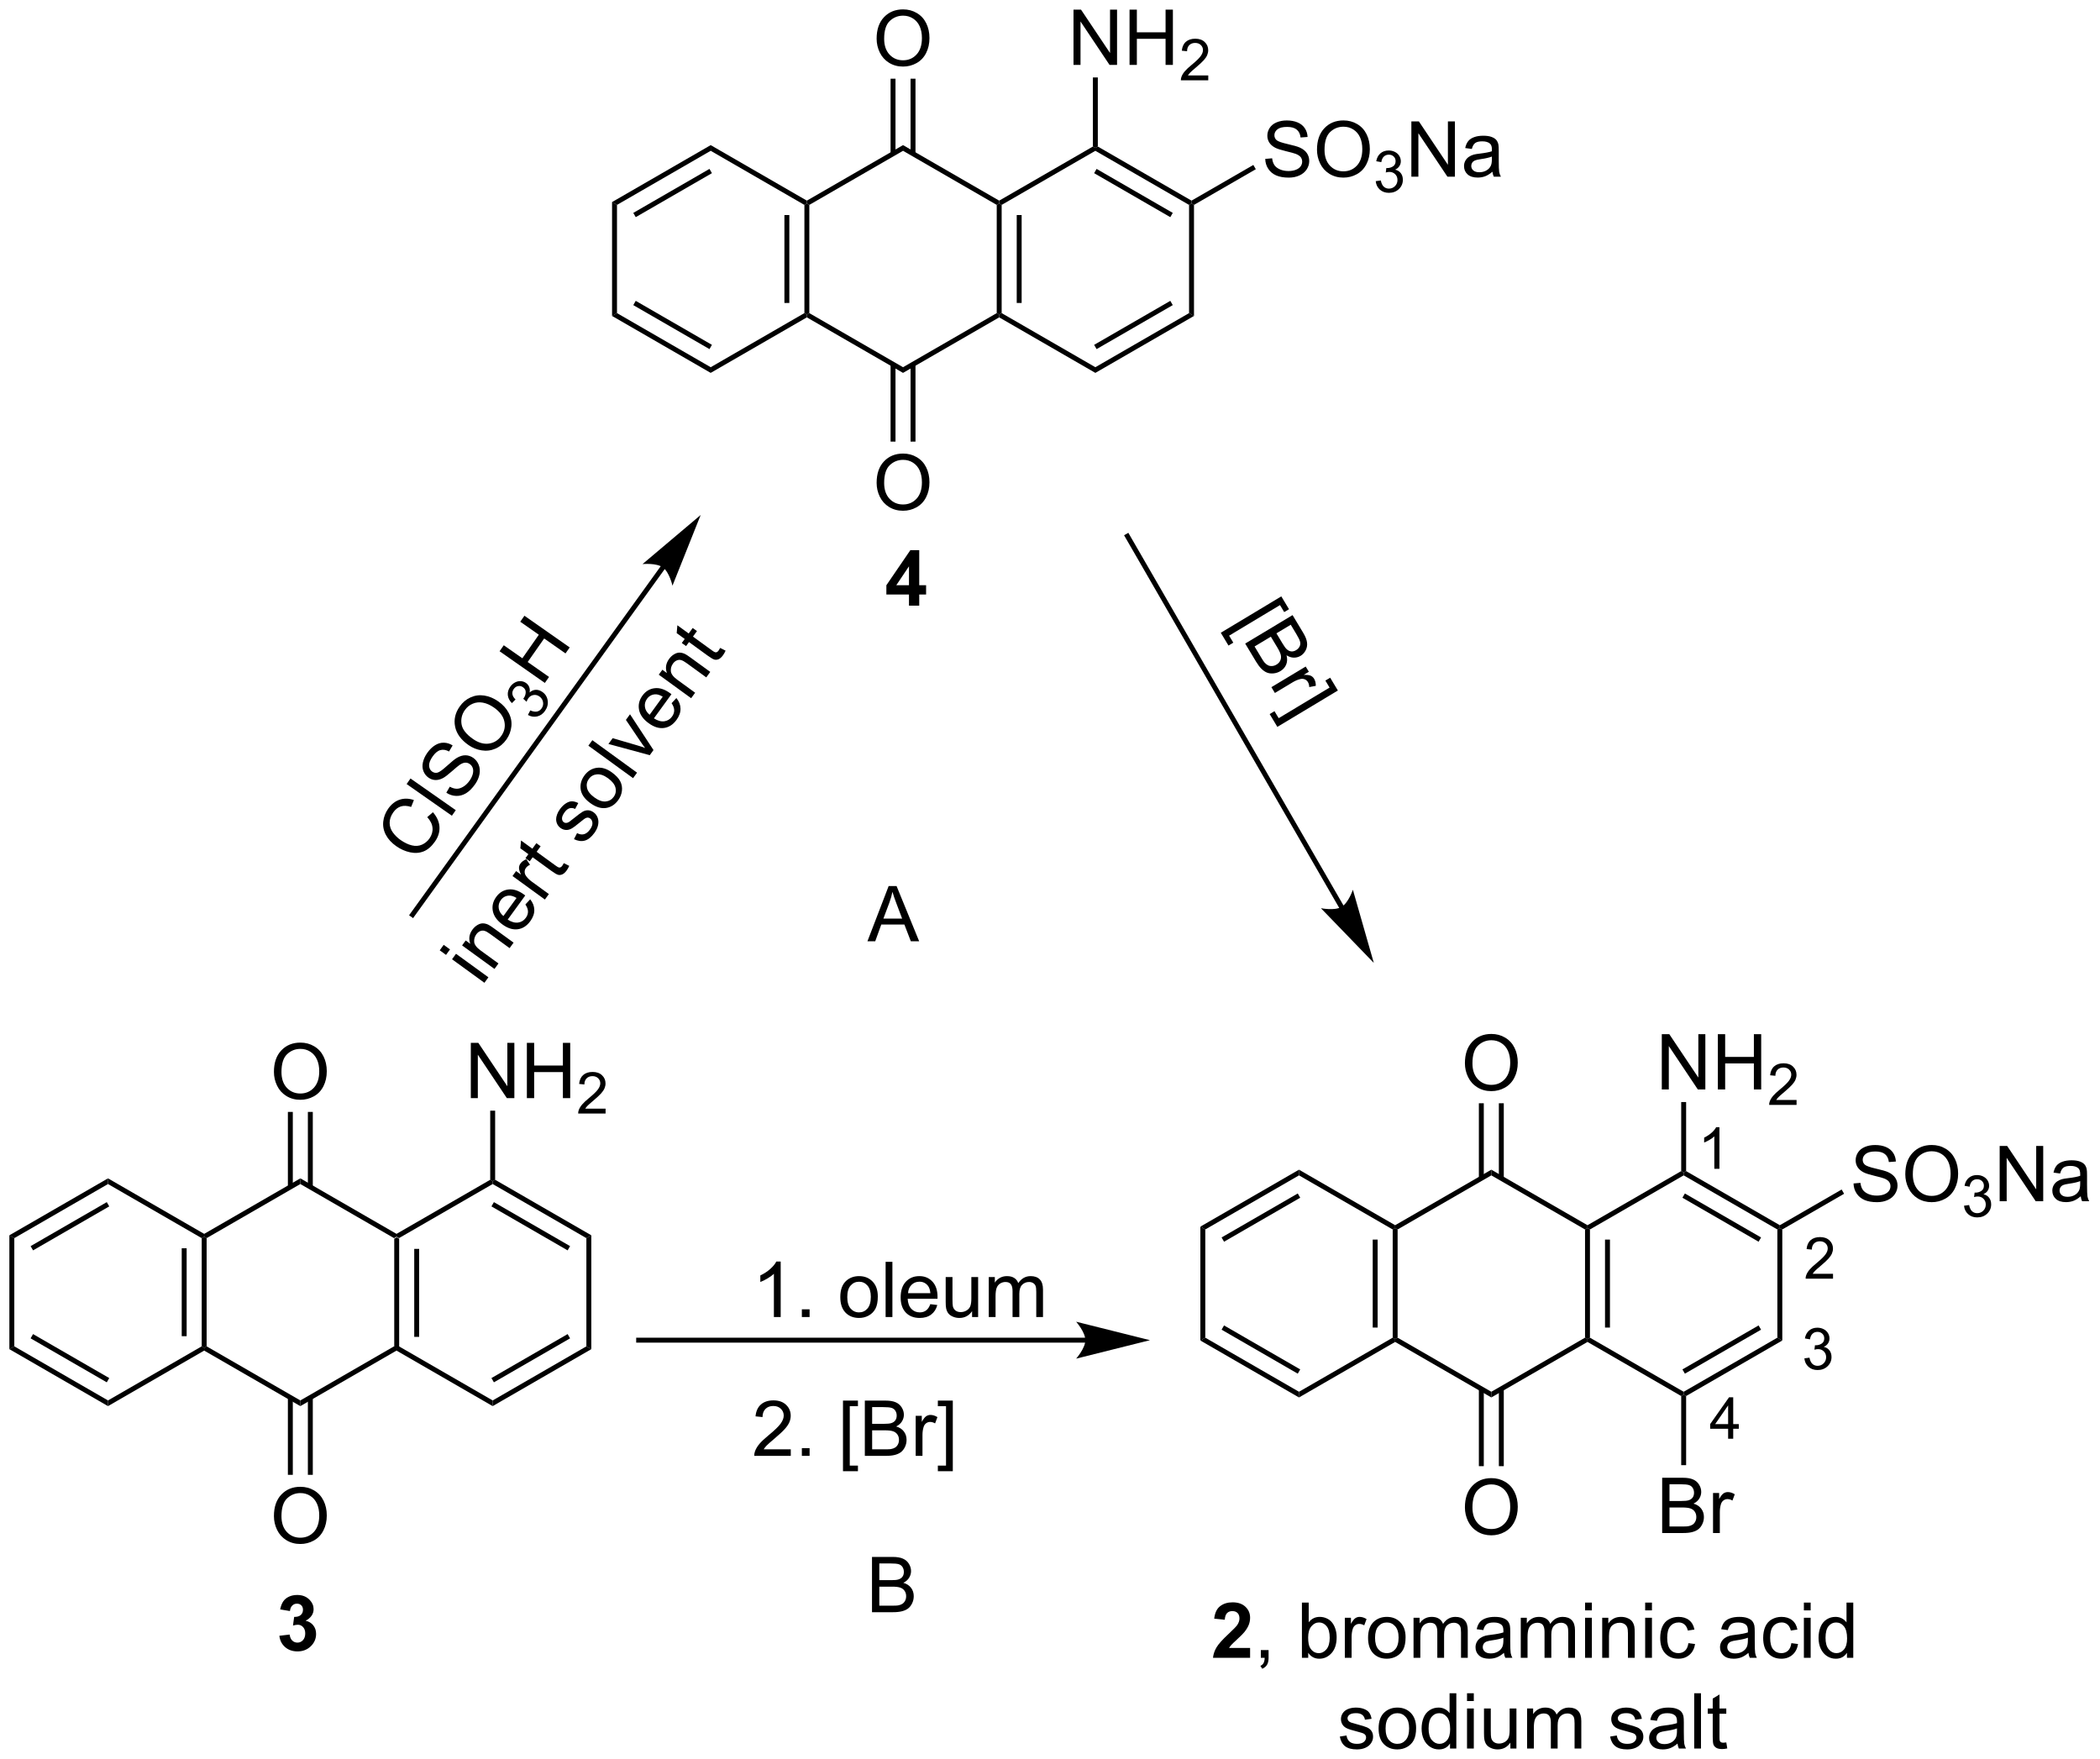<?xml version="1.0" encoding="UTF-8"?>
<!DOCTYPE svg PUBLIC '-//W3C//DTD SVG 1.0//EN'
          'http://www.w3.org/TR/2001/REC-SVG-20010904/DTD/svg10.dtd'>
<svg stroke-dasharray="none" shape-rendering="auto" xmlns="http://www.w3.org/2000/svg" font-family="'Dialog'" text-rendering="auto" width="597" fill-opacity="1" color-interpolation="auto" color-rendering="auto" preserveAspectRatio="xMidYMid meet" font-size="12px" viewBox="0 0 597 500" fill="black" xmlns:xlink="http://www.w3.org/1999/xlink" stroke="black" image-rendering="auto" stroke-miterlimit="10" stroke-linecap="square" stroke-linejoin="miter" font-style="normal" stroke-width="1" height="500" stroke-dashoffset="0" font-weight="normal" stroke-opacity="1"
><!--Generated by the Batik Graphics2D SVG Generator--><defs id="genericDefs"
  /><g
  ><defs id="defs1"
    ><clipPath clipPathUnits="userSpaceOnUse" id="clipPath1"
      ><path d="M0.633 1.598 L224.349 1.598 L224.349 189.09 L0.633 189.09 L0.633 1.598 Z"
      /></clipPath
      ><clipPath clipPathUnits="userSpaceOnUse" id="clipPath2"
      ><path d="M-1.16 -0.034 L-1.16 182.245 L216.336 182.245 L216.336 -0.034 Z"
      /></clipPath
      ><clipPath clipPathUnits="userSpaceOnUse" id="clipPath3"
      ><path d="M90.753 2.811 L-58.557 107.359 L66.191 285.516 L215.501 180.968 Z"
      /></clipPath
      ><clipPath clipPathUnits="userSpaceOnUse" id="clipPath4"
      ><path d="M90.753 2.811 L-1.775 67.6 L-1.775 67.6 L-1.775 184.767 L210.075 184.767 L215.501 180.968 Z"
      /></clipPath
      ><clipPath clipPathUnits="userSpaceOnUse" id="clipPath5"
      ><path d="M102.171 1.761 L-45.297 108.912 L82.555 284.872 L230.024 177.722 Z"
      /></clipPath
      ><clipPath clipPathUnits="userSpaceOnUse" id="clipPath6"
      ><path d="M102.171 1.761 L-1.775 77.288 L-1.775 168.811 L9.819 184.767 L217.119 184.767 L217.119 159.962 Z"
      /></clipPath
      ><clipPath clipPathUnits="userSpaceOnUse" id="clipPath7"
      ><path d="M5.609 140.509 L161.845 234.389 L273.864 47.966 L117.627 -45.914 Z"
      /></clipPath
      ><clipPath clipPathUnits="userSpaceOnUse" id="clipPath8"
      ><path d="M5.609 140.509 L79.263 184.767 L79.263 184.767 L191.663 184.767 L217.119 142.402 L217.119 13.869 L191.396 -1.587 L90.992 -1.587 Z"
      /></clipPath
      ><clipPath clipPathUnits="userSpaceOnUse" id="clipPath9"
      ><path d="M-1.16 -0.034 L-1.16 182.245 L216.336 182.245 L216.336 -0.034 Z"
      /></clipPath
    ></defs
    ><g transform="scale(2.667,2.667) translate(-0.633,-1.598) matrix(1.029,0,0,1.029,1.826,1.633)"
    ><path d="M39.68 128.284 L39.935 128.136 L40.19 128.284 L40.19 139.498 L39.935 139.645 L39.68 139.498 ZM41.751 129.332 L41.751 138.449 L42.261 138.449 L42.261 129.332 Z" stroke="none" clip-path="url(#clipPath2)"
    /></g
    ><g transform="matrix(2.743,0,0,2.743,3.181,0.092)"
    ><path d="M39.935 139.94 L39.935 139.645 L40.19 139.498 L49.902 145.105 L49.902 145.694 Z" stroke="none" clip-path="url(#clipPath2)"
    /></g
    ><g transform="matrix(2.743,0,0,2.743,3.181,0.092)"
    ><path d="M49.902 145.694 L49.902 145.105 L59.613 139.498 L60.123 139.792 ZM50.029 143.228 L57.924 138.67 L57.669 138.228 L49.774 142.786 Z" stroke="none" clip-path="url(#clipPath2)"
    /></g
    ><g transform="matrix(2.743,0,0,2.743,3.181,0.092)"
    ><path d="M60.123 139.792 L59.613 139.498 L59.613 128.284 L60.123 127.989 Z" stroke="none" clip-path="url(#clipPath2)"
    /></g
    ><g transform="matrix(2.743,0,0,2.743,3.181,0.092)"
    ><path d="M60.123 127.989 L59.613 128.284 L49.902 122.677 L49.902 122.382 L50.157 122.235 ZM57.924 129.112 L50.029 124.553 L49.774 124.995 L57.669 129.553 Z" stroke="none" clip-path="url(#clipPath2)"
    /></g
    ><g transform="matrix(2.743,0,0,2.743,3.181,0.092)"
    ><path d="M49.647 122.235 L49.902 122.382 L49.902 122.677 L40.19 128.284 L39.935 128.136 L39.935 127.842 Z" stroke="none" clip-path="url(#clipPath2)"
    /></g
    ><g transform="matrix(2.743,0,0,2.743,3.181,0.092)"
    ><path d="M39.935 127.842 L39.935 128.136 L39.68 128.284 L29.968 122.677 L29.968 122.088 Z" stroke="none" clip-path="url(#clipPath2)"
    /></g
    ><g transform="matrix(2.743,0,0,2.743,3.181,0.092)"
    ><path d="M29.968 122.088 L29.968 122.677 L20.256 128.284 L20.001 128.136 L20.001 127.842 Z" stroke="none" clip-path="url(#clipPath2)"
    /></g
    ><g transform="matrix(2.743,0,0,2.743,3.181,0.092)"
    ><path d="M19.746 128.284 L20.001 128.136 L20.256 128.284 L20.256 139.498 L20.001 139.645 L19.746 139.498 ZM17.674 129.332 L17.674 138.449 L18.185 138.449 L18.185 129.332 Z" stroke="none" clip-path="url(#clipPath2)"
    /></g
    ><g transform="matrix(2.743,0,0,2.743,3.181,0.092)"
    ><path d="M20.001 139.94 L20.001 139.645 L20.256 139.498 L29.968 145.105 L29.968 145.694 Z" stroke="none" clip-path="url(#clipPath2)"
    /></g
    ><g transform="matrix(2.743,0,0,2.743,3.181,0.092)"
    ><path d="M29.968 145.694 L29.968 145.105 L39.68 139.498 L39.935 139.645 L39.935 139.94 Z" stroke="none" clip-path="url(#clipPath2)"
    /></g
    ><g transform="matrix(2.743,0,0,2.743,3.181,0.092)"
    ><path d="M20.001 127.842 L20.001 128.136 L19.746 128.284 L10.034 122.677 L10.034 122.088 Z" stroke="none" clip-path="url(#clipPath2)"
    /></g
    ><g transform="matrix(2.743,0,0,2.743,3.181,0.092)"
    ><path d="M10.034 122.088 L10.034 122.677 L0.323 128.284 L-0.188 127.989 ZM9.907 124.553 L2.012 129.112 L2.267 129.553 L10.162 124.995 Z" stroke="none" clip-path="url(#clipPath2)"
    /></g
    ><g transform="matrix(2.743,0,0,2.743,3.181,0.092)"
    ><path d="M-0.188 127.989 L0.323 128.284 L0.323 139.498 L-0.188 139.792 Z" stroke="none" clip-path="url(#clipPath2)"
    /></g
    ><g transform="matrix(2.743,0,0,2.743,3.181,0.092)"
    ><path d="M-0.188 139.792 L0.323 139.498 L10.034 145.105 L10.034 145.694 ZM2.012 138.67 L9.907 143.228 L10.162 142.786 L2.267 138.228 Z" stroke="none" clip-path="url(#clipPath2)"
    /></g
    ><g transform="matrix(2.743,0,0,2.743,3.181,0.092)"
    ><path d="M10.034 145.694 L10.034 145.105 L19.746 139.498 L20.001 139.645 L20.001 139.94 Z" stroke="none" clip-path="url(#clipPath2)"
    /></g
    ><g transform="matrix(2.743,0,0,2.743,3.181,0.092)"
    ><path d="M47.636 113.773 L47.636 108.047 L48.415 108.047 L51.422 112.542 L51.422 108.047 L52.149 108.047 L52.149 113.773 L51.37 113.773 L48.362 109.273 L48.362 113.773 L47.636 113.773 ZM53.445 113.773 L53.445 108.047 L54.202 108.047 L54.202 110.398 L57.179 110.398 L57.179 108.047 L57.937 108.047 L57.937 113.773 L57.179 113.773 L57.179 111.073 L54.202 111.073 L54.202 113.773 L53.445 113.773 Z" stroke="none" clip-path="url(#clipPath2)"
    /></g
    ><g transform="matrix(2.743,0,0,2.743,3.181,0.092)"
    ><path d="M61.603 114.866 L61.603 115.373 L58.763 115.373 Q58.757 115.182 58.825 115.006 Q58.933 114.717 59.171 114.436 Q59.411 114.155 59.862 113.785 Q60.562 113.211 60.808 112.875 Q61.054 112.539 61.054 112.241 Q61.054 111.928 60.829 111.713 Q60.607 111.496 60.245 111.496 Q59.864 111.496 59.636 111.725 Q59.407 111.954 59.406 112.358 L58.862 112.303 Q58.919 111.696 59.282 111.379 Q59.646 111.061 60.257 111.061 Q60.876 111.061 61.236 111.405 Q61.597 111.746 61.597 112.252 Q61.597 112.51 61.492 112.76 Q61.386 113.008 61.14 113.284 Q60.896 113.559 60.327 114.039 Q59.853 114.438 59.718 114.58 Q59.583 114.723 59.495 114.866 L61.603 114.866 Z" stroke="none" clip-path="url(#clipPath2)"
    /></g
    ><g transform="matrix(2.743,0,0,2.743,3.181,0.092)"
    ><path d="M50.157 122.235 L49.902 122.382 L49.647 122.235 L49.647 115.077 L50.157 115.077 Z" stroke="none" clip-path="url(#clipPath2)"
    /></g
    ><g transform="matrix(2.743,0,0,2.743,3.181,0.092)"
    ><path d="M27.231 111.059 Q27.231 109.632 27.997 108.828 Q28.762 108.02 29.973 108.02 Q30.765 108.02 31.4 108.4 Q32.038 108.778 32.372 109.455 Q32.708 110.132 32.708 110.992 Q32.708 111.864 32.356 112.552 Q32.005 113.239 31.359 113.593 Q30.715 113.947 29.968 113.947 Q29.161 113.947 28.523 113.557 Q27.887 113.163 27.559 112.489 Q27.231 111.812 27.231 111.059 ZM28.012 111.07 Q28.012 112.106 28.567 112.703 Q29.124 113.296 29.965 113.296 Q30.82 113.296 31.372 112.695 Q31.926 112.093 31.926 110.989 Q31.926 110.288 31.689 109.768 Q31.452 109.247 30.997 108.96 Q30.544 108.671 29.976 108.671 Q29.171 108.671 28.59 109.226 Q28.012 109.778 28.012 111.07 Z" stroke="none" clip-path="url(#clipPath2)"
    /></g
    ><g transform="matrix(2.743,0,0,2.743,3.181,0.092)"
    ><path d="M31.259 122.98 L31.259 115.204 L30.749 115.204 L30.749 122.98 ZM29.187 122.98 L29.187 115.204 L28.677 115.204 L28.677 122.98 Z" stroke="none" clip-path="url(#clipPath2)"
    /></g
    ><g transform="matrix(2.743,0,0,2.743,3.181,0.092)"
    ><path d="M27.231 157.094 Q27.231 155.667 27.997 154.862 Q28.762 154.055 29.973 154.055 Q30.765 154.055 31.4 154.435 Q32.038 154.813 32.372 155.49 Q32.708 156.167 32.708 157.026 Q32.708 157.899 32.356 158.586 Q32.005 159.274 31.359 159.628 Q30.715 159.982 29.968 159.982 Q29.161 159.982 28.523 159.591 Q27.887 159.198 27.559 158.524 Q27.231 157.847 27.231 157.094 ZM28.012 157.105 Q28.012 158.141 28.567 158.737 Q29.124 159.331 29.965 159.331 Q30.82 159.331 31.372 158.73 Q31.926 158.128 31.926 157.024 Q31.926 156.323 31.689 155.802 Q31.452 155.281 30.997 154.995 Q30.544 154.706 29.976 154.706 Q29.171 154.706 28.59 155.261 Q28.012 155.813 28.012 157.105 Z" stroke="none" clip-path="url(#clipPath2)"
    /></g
    ><g transform="matrix(2.743,0,0,2.743,3.181,0.092)"
    ><path d="M28.677 144.801 L28.677 152.815 L29.187 152.815 L29.187 144.801 ZM30.749 144.801 L30.749 152.815 L31.259 152.815 L31.259 144.801 Z" stroke="none" clip-path="url(#clipPath2)"
    /></g
    ><g transform="matrix(2.743,0,0,2.743,3.181,0.092)"
    ><path d="M163.114 127.386 L163.369 127.239 L163.624 127.386 L163.624 138.6 L163.369 138.747 L163.114 138.6 ZM165.185 128.435 L165.185 137.551 L165.696 137.551 L165.696 128.435 Z" stroke="none" clip-path="url(#clipPath2)"
    /></g
    ><g transform="matrix(2.743,0,0,2.743,3.181,0.092)"
    ><path d="M163.369 139.042 L163.369 138.747 L163.624 138.6 L173.336 144.207 L173.336 144.502 L173.081 144.649 Z" stroke="none" clip-path="url(#clipPath2)"
    /></g
    ><g transform="matrix(2.743,0,0,2.743,3.181,0.092)"
    ><path d="M173.591 144.649 L173.336 144.502 L173.336 144.207 L183.047 138.6 L183.558 138.895 ZM173.463 142.331 L181.358 137.772 L181.103 137.331 L173.208 141.889 Z" stroke="none" clip-path="url(#clipPath2)"
    /></g
    ><g transform="matrix(2.743,0,0,2.743,3.181,0.092)"
    ><path d="M183.558 138.895 L183.047 138.6 L183.047 127.386 L183.303 127.239 L183.558 127.386 Z" stroke="none" clip-path="url(#clipPath2)"
    /></g
    ><g transform="matrix(2.743,0,0,2.743,3.181,0.092)"
    ><path d="M183.303 126.944 L183.303 127.239 L183.047 127.386 L173.336 121.779 L173.336 121.484 L173.591 121.337 ZM181.358 128.214 L173.463 123.656 L173.208 124.097 L181.103 128.656 Z" stroke="none" clip-path="url(#clipPath2)"
    /></g
    ><g transform="matrix(2.743,0,0,2.743,3.181,0.092)"
    ><path d="M173.081 121.337 L173.336 121.484 L173.336 121.779 L163.624 127.386 L163.369 127.239 L163.369 126.944 Z" stroke="none" clip-path="url(#clipPath2)"
    /></g
    ><g transform="matrix(2.743,0,0,2.743,3.181,0.092)"
    ><path d="M163.369 126.944 L163.369 127.239 L163.114 127.386 L153.402 121.779 L153.402 121.19 Z" stroke="none" clip-path="url(#clipPath2)"
    /></g
    ><g transform="matrix(2.743,0,0,2.743,3.181,0.092)"
    ><path d="M153.402 121.19 L153.402 121.779 L143.69 127.386 L143.435 127.239 L143.435 126.944 Z" stroke="none" clip-path="url(#clipPath2)"
    /></g
    ><g transform="matrix(2.743,0,0,2.743,3.181,0.092)"
    ><path d="M143.18 127.386 L143.435 127.239 L143.69 127.386 L143.69 138.6 L143.435 138.747 L143.18 138.6 ZM141.109 128.435 L141.109 137.551 L141.619 137.551 L141.619 128.435 Z" stroke="none" clip-path="url(#clipPath2)"
    /></g
    ><g transform="matrix(2.743,0,0,2.743,3.181,0.092)"
    ><path d="M143.435 139.042 L143.435 138.747 L143.69 138.6 L153.402 144.207 L153.402 144.796 Z" stroke="none" clip-path="url(#clipPath2)"
    /></g
    ><g transform="matrix(2.743,0,0,2.743,3.181,0.092)"
    ><path d="M153.402 144.796 L153.402 144.207 L163.114 138.6 L163.369 138.747 L163.369 139.042 Z" stroke="none" clip-path="url(#clipPath2)"
    /></g
    ><g transform="matrix(2.743,0,0,2.743,3.181,0.092)"
    ><path d="M143.435 126.944 L143.435 127.239 L143.18 127.386 L133.469 121.779 L133.469 121.19 Z" stroke="none" clip-path="url(#clipPath2)"
    /></g
    ><g transform="matrix(2.743,0,0,2.743,3.181,0.092)"
    ><path d="M133.469 121.19 L133.469 121.779 L123.757 127.386 L123.247 127.091 ZM133.341 123.656 L125.446 128.214 L125.701 128.656 L133.596 124.097 Z" stroke="none" clip-path="url(#clipPath2)"
    /></g
    ><g transform="matrix(2.743,0,0,2.743,3.181,0.092)"
    ><path d="M123.247 127.091 L123.757 127.386 L123.757 138.6 L123.247 138.895 Z" stroke="none" clip-path="url(#clipPath2)"
    /></g
    ><g transform="matrix(2.743,0,0,2.743,3.181,0.092)"
    ><path d="M123.247 138.895 L123.757 138.6 L133.469 144.207 L133.469 144.796 ZM125.446 137.772 L133.341 142.331 L133.596 141.889 L125.701 137.331 Z" stroke="none" clip-path="url(#clipPath2)"
    /></g
    ><g transform="matrix(2.743,0,0,2.743,3.181,0.092)"
    ><path d="M133.469 144.796 L133.469 144.207 L143.18 138.6 L143.435 138.747 L143.435 139.042 Z" stroke="none" clip-path="url(#clipPath2)"
    /></g
    ><g transform="matrix(2.743,0,0,2.743,3.181,0.092)"
    ><path d="M171.07 112.876 L171.07 107.149 L171.849 107.149 L174.857 111.644 L174.857 107.149 L175.583 107.149 L175.583 112.876 L174.804 112.876 L171.797 108.376 L171.797 112.876 L171.07 112.876 ZM176.879 112.876 L176.879 107.149 L177.637 107.149 L177.637 109.501 L180.613 109.501 L180.613 107.149 L181.371 107.149 L181.371 112.876 L180.613 112.876 L180.613 110.175 L177.637 110.175 L177.637 112.876 L176.879 112.876 Z" stroke="none" clip-path="url(#clipPath2)"
    /></g
    ><g transform="matrix(2.743,0,0,2.743,3.181,0.092)"
    ><path d="M185.037 113.968 L185.037 114.476 L182.197 114.476 Q182.191 114.284 182.26 114.109 Q182.367 113.82 182.605 113.538 Q182.845 113.257 183.297 112.888 Q183.996 112.314 184.242 111.978 Q184.488 111.642 184.488 111.343 Q184.488 111.031 184.263 110.816 Q184.041 110.599 183.679 110.599 Q183.299 110.599 183.07 110.827 Q182.842 111.056 182.84 111.46 L182.297 111.406 Q182.353 110.798 182.717 110.482 Q183.08 110.163 183.691 110.163 Q184.31 110.163 184.67 110.507 Q185.031 110.849 185.031 111.355 Q185.031 111.612 184.926 111.862 Q184.82 112.111 184.574 112.386 Q184.33 112.661 183.762 113.142 Q183.287 113.54 183.152 113.683 Q183.017 113.825 182.929 113.968 L185.037 113.968 Z" stroke="none" clip-path="url(#clipPath2)"
    /></g
    ><g transform="matrix(2.743,0,0,2.743,3.181,0.092)"
    ><path d="M173.591 121.337 L173.336 121.484 L173.081 121.337 L173.081 114.18 L173.591 114.18 Z" stroke="none" clip-path="url(#clipPath2)"
    /></g
    ><g transform="matrix(2.743,0,0,2.743,3.181,0.092)"
    ><path d="M190.941 122.618 L191.657 122.556 Q191.707 122.985 191.892 123.261 Q192.079 123.537 192.47 123.707 Q192.86 123.876 193.347 123.876 Q193.782 123.876 194.113 123.749 Q194.446 123.618 194.608 123.394 Q194.769 123.17 194.769 122.905 Q194.769 122.634 194.613 122.433 Q194.457 122.233 194.097 122.095 Q193.868 122.006 193.079 121.816 Q192.29 121.626 191.972 121.459 Q191.564 121.243 191.36 120.925 Q191.16 120.608 191.16 120.212 Q191.16 119.78 191.405 119.402 Q191.652 119.025 192.124 118.829 Q192.597 118.634 193.176 118.634 Q193.814 118.634 194.298 118.84 Q194.785 119.045 195.045 119.444 Q195.308 119.842 195.329 120.345 L194.603 120.4 Q194.543 119.858 194.204 119.582 Q193.868 119.303 193.207 119.303 Q192.519 119.303 192.204 119.556 Q191.892 119.806 191.892 120.162 Q191.892 120.47 192.113 120.67 Q192.332 120.868 193.256 121.079 Q194.181 121.287 194.524 121.444 Q195.024 121.673 195.262 122.027 Q195.501 122.381 195.501 122.842 Q195.501 123.298 195.238 123.704 Q194.978 124.108 194.485 124.334 Q193.996 124.558 193.384 124.558 Q192.605 124.558 192.079 124.332 Q191.556 124.103 191.256 123.65 Q190.957 123.194 190.941 122.618 ZM196.306 121.67 Q196.306 120.243 197.071 119.439 Q197.837 118.631 199.048 118.631 Q199.84 118.631 200.475 119.011 Q201.113 119.389 201.446 120.066 Q201.782 120.743 201.782 121.603 Q201.782 122.475 201.431 123.162 Q201.079 123.85 200.433 124.204 Q199.79 124.558 199.043 124.558 Q198.235 124.558 197.597 124.168 Q196.962 123.775 196.634 123.1 Q196.306 122.423 196.306 121.67 ZM197.087 121.681 Q197.087 122.717 197.642 123.314 Q198.199 123.907 199.04 123.907 Q199.894 123.907 200.446 123.306 Q201.001 122.704 201.001 121.6 Q201.001 120.9 200.764 120.379 Q200.527 119.858 200.071 119.571 Q199.618 119.282 199.051 119.282 Q198.246 119.282 197.665 119.837 Q197.087 120.389 197.087 121.681 Z" stroke="none" clip-path="url(#clipPath2)"
    /></g
    ><g transform="matrix(2.743,0,0,2.743,3.181,0.092)"
    ><path d="M202.392 124.925 L202.92 124.854 Q203.012 125.303 203.228 125.501 Q203.447 125.698 203.762 125.698 Q204.133 125.698 204.388 125.44 Q204.646 125.182 204.646 124.802 Q204.646 124.438 204.408 124.204 Q204.172 123.968 203.804 123.968 Q203.656 123.968 203.433 124.026 L203.492 123.563 Q203.545 123.569 203.576 123.569 Q203.914 123.569 204.183 123.393 Q204.453 123.218 204.453 122.85 Q204.453 122.561 204.256 122.372 Q204.06 122.18 203.75 122.18 Q203.441 122.18 203.236 122.374 Q203.031 122.567 202.972 122.954 L202.445 122.86 Q202.543 122.329 202.885 122.038 Q203.228 121.747 203.738 121.747 Q204.09 121.747 204.385 121.897 Q204.681 122.048 204.838 122.309 Q204.994 122.569 204.994 122.862 Q204.994 123.141 204.844 123.37 Q204.695 123.599 204.402 123.733 Q204.783 123.821 204.994 124.099 Q205.205 124.374 205.205 124.79 Q205.205 125.352 204.795 125.745 Q204.385 126.136 203.758 126.136 Q203.193 126.136 202.818 125.8 Q202.445 125.462 202.392 124.925 Z" stroke="none" clip-path="url(#clipPath2)"
    /></g
    ><g transform="matrix(2.743,0,0,2.743,3.181,0.092)"
    ><path d="M206.087 124.459 L206.087 118.733 L206.865 118.733 L209.873 123.228 L209.873 118.733 L210.6 118.733 L210.6 124.459 L209.821 124.459 L206.813 119.959 L206.813 124.459 L206.087 124.459 ZM214.489 123.946 Q214.098 124.28 213.736 124.418 Q213.377 124.553 212.963 124.553 Q212.278 124.553 211.911 124.22 Q211.544 123.884 211.544 123.366 Q211.544 123.061 211.682 122.808 Q211.822 122.556 212.046 122.405 Q212.27 122.251 212.552 122.173 Q212.76 122.118 213.177 122.069 Q214.028 121.967 214.432 121.827 Q214.434 121.681 214.434 121.642 Q214.434 121.212 214.236 121.037 Q213.966 120.798 213.434 120.798 Q212.94 120.798 212.703 120.972 Q212.466 121.147 212.354 121.587 L211.666 121.493 Q211.76 121.053 211.973 120.782 Q212.19 120.509 212.596 120.363 Q213.002 120.217 213.536 120.217 Q214.067 120.217 214.398 120.342 Q214.731 120.467 214.887 120.657 Q215.044 120.845 215.106 121.134 Q215.143 121.314 215.143 121.782 L215.143 122.72 Q215.143 123.702 215.187 123.962 Q215.231 124.22 215.364 124.459 L214.63 124.459 Q214.52 124.241 214.489 123.946 ZM214.432 122.376 Q214.049 122.532 213.283 122.642 Q212.848 122.704 212.669 122.782 Q212.489 122.86 212.39 123.011 Q212.294 123.162 212.294 123.345 Q212.294 123.626 212.507 123.814 Q212.721 124.001 213.13 124.001 Q213.536 124.001 213.851 123.824 Q214.169 123.647 214.317 123.337 Q214.432 123.1 214.432 122.634 L214.432 122.376 Z" stroke="none" clip-path="url(#clipPath2)"
    /></g
    ><g transform="matrix(2.743,0,0,2.743,3.181,0.092)"
    ><path d="M183.558 127.386 L183.303 127.239 L183.303 126.944 L189.709 123.245 L189.964 123.687 Z" stroke="none" clip-path="url(#clipPath2)"
    /></g
    ><g transform="matrix(2.743,0,0,2.743,3.181,0.092)"
    ><path d="M150.665 110.162 Q150.665 108.735 151.431 107.93 Q152.196 107.123 153.407 107.123 Q154.199 107.123 154.834 107.503 Q155.472 107.88 155.806 108.558 Q156.142 109.235 156.142 110.094 Q156.142 110.966 155.79 111.654 Q155.439 112.341 154.793 112.696 Q154.149 113.05 153.402 113.05 Q152.595 113.05 151.957 112.659 Q151.321 112.266 150.993 111.591 Q150.665 110.914 150.665 110.162 ZM151.446 110.172 Q151.446 111.209 152.001 111.805 Q152.558 112.399 153.399 112.399 Q154.254 112.399 154.806 111.797 Q155.36 111.196 155.36 110.091 Q155.36 109.391 155.124 108.87 Q154.887 108.349 154.431 108.063 Q153.978 107.774 153.41 107.774 Q152.605 107.774 152.024 108.328 Q151.446 108.88 151.446 110.172 Z" stroke="none" clip-path="url(#clipPath2)"
    /></g
    ><g transform="matrix(2.743,0,0,2.743,3.181,0.092)"
    ><path d="M154.693 122.082 L154.693 114.306 L154.183 114.306 L154.183 122.082 ZM152.621 122.082 L152.621 114.306 L152.111 114.306 L152.111 122.082 Z" stroke="none" clip-path="url(#clipPath2)"
    /></g
    ><g transform="matrix(2.743,0,0,2.743,3.181,0.092)"
    ><path d="M150.665 156.196 Q150.665 154.769 151.431 153.965 Q152.196 153.157 153.407 153.157 Q154.199 153.157 154.834 153.537 Q155.472 153.915 155.806 154.592 Q156.142 155.269 156.142 156.129 Q156.142 157.001 155.79 157.689 Q155.439 158.376 154.793 158.73 Q154.149 159.084 153.402 159.084 Q152.595 159.084 151.957 158.694 Q151.321 158.3 150.993 157.626 Q150.665 156.949 150.665 156.196 ZM151.446 156.207 Q151.446 157.243 152.001 157.84 Q152.558 158.433 153.399 158.433 Q154.254 158.433 154.806 157.832 Q155.36 157.23 155.36 156.126 Q155.36 155.425 155.124 154.905 Q154.887 154.384 154.431 154.097 Q153.978 153.808 153.41 153.808 Q152.605 153.808 152.024 154.363 Q151.446 154.915 151.446 156.207 Z" stroke="none" clip-path="url(#clipPath2)"
    /></g
    ><g transform="matrix(2.743,0,0,2.743,3.181,0.092)"
    ><path d="M152.111 143.904 L152.111 151.917 L152.621 151.917 L152.621 143.904 ZM154.183 143.904 L154.183 151.917 L154.693 151.917 L154.693 143.904 Z" stroke="none" clip-path="url(#clipPath2)"
    /></g
    ><g transform="matrix(2.743,0,0,2.743,3.181,0.092)"
    ><path d="M171.109 158.845 L171.109 153.119 L173.258 153.119 Q173.914 153.119 174.31 153.293 Q174.708 153.465 174.932 153.827 Q175.156 154.189 175.156 154.583 Q175.156 154.95 174.956 155.275 Q174.758 155.598 174.357 155.799 Q174.875 155.95 175.153 156.317 Q175.435 156.684 175.435 157.184 Q175.435 157.588 175.263 157.934 Q175.094 158.278 174.844 158.465 Q174.594 158.653 174.216 158.749 Q173.841 158.845 173.294 158.845 L171.109 158.845 ZM171.867 155.525 L173.107 155.525 Q173.609 155.525 173.828 155.458 Q174.117 155.372 174.263 155.174 Q174.411 154.973 174.411 154.674 Q174.411 154.387 174.273 154.171 Q174.138 153.955 173.883 153.874 Q173.63 153.793 173.013 153.793 L171.867 153.793 L171.867 155.525 ZM171.867 158.168 L173.294 158.168 Q173.661 158.168 173.81 158.142 Q174.07 158.095 174.245 157.986 Q174.422 157.877 174.534 157.668 Q174.648 157.458 174.648 157.184 Q174.648 156.864 174.484 156.629 Q174.32 156.392 174.028 156.296 Q173.739 156.2 173.192 156.2 L171.867 156.2 L171.867 158.168 ZM176.38 158.845 L176.38 154.697 L177.013 154.697 L177.013 155.325 Q177.255 154.885 177.458 154.744 Q177.664 154.603 177.911 154.603 Q178.265 154.603 178.633 154.83 L178.39 155.481 Q178.133 155.33 177.875 155.33 Q177.646 155.33 177.461 155.468 Q177.278 155.606 177.2 155.853 Q177.083 156.228 177.083 156.674 L177.083 158.845 L176.38 158.845 Z" stroke="none" clip-path="url(#clipPath2)"
    /></g
    ><g transform="matrix(2.743,0,0,2.743,3.181,0.092)"
    ><path d="M173.081 144.649 L173.336 144.502 L173.591 144.649 L173.591 151.814 L173.081 151.814 Z" stroke="none" clip-path="url(#clipPath2)"
    /></g
    ><g transform="matrix(2.743,0,0,2.743,3.181,0.092)"
    ><path d="M102.142 21.202 L102.397 21.055 L102.653 21.202 L102.653 32.416 L102.397 32.563 L102.142 32.416 ZM104.214 22.251 L104.214 31.367 L104.724 31.367 L104.724 22.251 Z" stroke="none" clip-path="url(#clipPath2)"
    /></g
    ><g transform="matrix(2.743,0,0,2.743,3.181,0.092)"
    ><path d="M102.397 32.858 L102.397 32.563 L102.653 32.416 L112.364 38.023 L112.364 38.612 Z" stroke="none" clip-path="url(#clipPath2)"
    /></g
    ><g transform="matrix(2.743,0,0,2.743,3.181,0.092)"
    ><path d="M112.364 38.612 L112.364 38.023 L122.076 32.416 L122.586 32.711 ZM112.492 36.147 L120.387 31.588 L120.132 31.146 L112.237 35.705 Z" stroke="none" clip-path="url(#clipPath2)"
    /></g
    ><g transform="matrix(2.743,0,0,2.743,3.181,0.092)"
    ><path d="M122.586 32.711 L122.076 32.416 L122.076 21.202 L122.331 21.055 L122.586 21.202 Z" stroke="none" clip-path="url(#clipPath2)"
    /></g
    ><g transform="matrix(2.743,0,0,2.743,3.181,0.092)"
    ><path d="M122.331 20.76 L122.331 21.055 L122.076 21.202 L112.364 15.595 L112.364 15.3 L112.619 15.153 ZM120.387 22.03 L112.492 17.471 L112.237 17.913 L120.132 22.472 Z" stroke="none" clip-path="url(#clipPath2)"
    /></g
    ><g transform="matrix(2.743,0,0,2.743,3.181,0.092)"
    ><path d="M112.109 15.153 L112.364 15.3 L112.364 15.595 L102.653 21.202 L102.397 21.055 L102.397 20.76 Z" stroke="none" clip-path="url(#clipPath2)"
    /></g
    ><g transform="matrix(2.743,0,0,2.743,3.181,0.092)"
    ><path d="M102.397 20.76 L102.397 21.055 L102.142 21.202 L92.431 15.595 L92.431 15.006 Z" stroke="none" clip-path="url(#clipPath2)"
    /></g
    ><g transform="matrix(2.743,0,0,2.743,3.181,0.092)"
    ><path d="M92.431 15.006 L92.431 15.595 L82.719 21.202 L82.464 21.055 L82.464 20.76 Z" stroke="none" clip-path="url(#clipPath2)"
    /></g
    ><g transform="matrix(2.743,0,0,2.743,3.181,0.092)"
    ><path d="M82.209 21.202 L82.464 21.055 L82.719 21.202 L82.719 32.416 L82.464 32.563 L82.209 32.416 ZM80.137 22.251 L80.137 31.367 L80.647 31.367 L80.647 22.251 Z" stroke="none" clip-path="url(#clipPath2)"
    /></g
    ><g transform="matrix(2.743,0,0,2.743,3.181,0.092)"
    ><path d="M82.464 32.858 L82.464 32.563 L82.719 32.416 L92.431 38.023 L92.431 38.612 Z" stroke="none" clip-path="url(#clipPath2)"
    /></g
    ><g transform="matrix(2.743,0,0,2.743,3.181,0.092)"
    ><path d="M92.431 38.612 L92.431 38.023 L102.142 32.416 L102.397 32.563 L102.397 32.858 Z" stroke="none" clip-path="url(#clipPath2)"
    /></g
    ><g transform="matrix(2.743,0,0,2.743,3.181,0.092)"
    ><path d="M82.464 20.76 L82.464 21.055 L82.209 21.202 L72.497 15.595 L72.497 15.006 Z" stroke="none" clip-path="url(#clipPath2)"
    /></g
    ><g transform="matrix(2.743,0,0,2.743,3.181,0.092)"
    ><path d="M72.497 15.006 L72.497 15.595 L62.785 21.202 L62.275 20.907 ZM72.37 17.471 L64.474 22.03 L64.729 22.472 L72.625 17.913 Z" stroke="none" clip-path="url(#clipPath2)"
    /></g
    ><g transform="matrix(2.743,0,0,2.743,3.181,0.092)"
    ><path d="M62.275 20.907 L62.785 21.202 L62.785 32.416 L62.275 32.711 Z" stroke="none" clip-path="url(#clipPath2)"
    /></g
    ><g transform="matrix(2.743,0,0,2.743,3.181,0.092)"
    ><path d="M62.275 32.711 L62.785 32.416 L72.497 38.023 L72.497 38.612 ZM64.474 31.588 L72.37 36.147 L72.625 35.705 L64.729 31.146 Z" stroke="none" clip-path="url(#clipPath2)"
    /></g
    ><g transform="matrix(2.743,0,0,2.743,3.181,0.092)"
    ><path d="M72.497 38.612 L72.497 38.023 L82.209 32.416 L82.464 32.563 L82.464 32.858 Z" stroke="none" clip-path="url(#clipPath2)"
    /></g
    ><g transform="matrix(2.743,0,0,2.743,3.181,0.092)"
    ><path d="M110.099 6.692 L110.099 0.965 L110.877 0.965 L113.885 5.46 L113.885 0.965 L114.612 0.965 L114.612 6.692 L113.833 6.692 L110.825 2.192 L110.825 6.692 L110.099 6.692 ZM115.907 6.692 L115.907 0.965 L116.665 0.965 L116.665 3.317 L119.641 3.317 L119.641 0.965 L120.399 0.965 L120.399 6.692 L119.641 6.692 L119.641 3.991 L116.665 3.991 L116.665 6.692 L115.907 6.692 Z" stroke="none" clip-path="url(#clipPath2)"
    /></g
    ><g transform="matrix(2.743,0,0,2.743,3.181,0.092)"
    ><path d="M124.065 7.784 L124.065 8.292 L121.225 8.292 Q121.22 8.1 121.288 7.925 Q121.395 7.636 121.634 7.354 Q121.874 7.073 122.325 6.704 Q123.024 6.13 123.27 5.794 Q123.517 5.458 123.517 5.159 Q123.517 4.846 123.292 4.631 Q123.069 4.415 122.708 4.415 Q122.327 4.415 122.099 4.643 Q121.87 4.872 121.868 5.276 L121.325 5.221 Q121.382 4.614 121.745 4.298 Q122.108 3.979 122.72 3.979 Q123.339 3.979 123.698 4.323 Q124.059 4.665 124.059 5.171 Q124.059 5.428 123.954 5.678 Q123.849 5.926 123.603 6.202 Q123.358 6.477 122.79 6.958 Q122.315 7.356 122.181 7.499 Q122.046 7.641 121.958 7.784 L124.065 7.784 Z" stroke="none" clip-path="url(#clipPath2)"
    /></g
    ><g transform="matrix(2.743,0,0,2.743,3.181,0.092)"
    ><path d="M112.619 15.153 L112.364 15.3 L112.109 15.153 L112.109 7.996 L112.619 7.996 Z" stroke="none" clip-path="url(#clipPath2)"
    /></g
    ><g transform="matrix(2.743,0,0,2.743,3.181,0.092)"
    ><path d="M129.97 16.434 L130.686 16.372 Q130.735 16.801 130.92 17.077 Q131.108 17.353 131.498 17.523 Q131.889 17.692 132.376 17.692 Q132.811 17.692 133.142 17.564 Q133.475 17.434 133.636 17.21 Q133.798 16.986 133.798 16.721 Q133.798 16.45 133.642 16.249 Q133.485 16.049 133.126 15.911 Q132.897 15.822 132.108 15.632 Q131.319 15.442 131.001 15.275 Q130.592 15.059 130.389 14.741 Q130.188 14.424 130.188 14.028 Q130.188 13.596 130.433 13.218 Q130.681 12.84 131.152 12.645 Q131.626 12.45 132.204 12.45 Q132.842 12.45 133.326 12.655 Q133.813 12.861 134.074 13.26 Q134.337 13.658 134.358 14.161 L133.631 14.215 Q133.571 13.674 133.233 13.398 Q132.897 13.119 132.235 13.119 Q131.548 13.119 131.233 13.372 Q130.92 13.622 130.92 13.978 Q130.92 14.286 131.142 14.486 Q131.36 14.684 132.285 14.895 Q133.209 15.103 133.553 15.26 Q134.053 15.489 134.29 15.843 Q134.53 16.197 134.53 16.658 Q134.53 17.114 134.267 17.52 Q134.006 17.924 133.514 18.15 Q133.024 18.374 132.412 18.374 Q131.634 18.374 131.108 18.148 Q130.584 17.919 130.285 17.465 Q129.985 17.01 129.97 16.434 ZM135.334 15.486 Q135.334 14.059 136.1 13.255 Q136.865 12.447 138.076 12.447 Q138.868 12.447 139.504 12.827 Q140.142 13.205 140.475 13.882 Q140.811 14.559 140.811 15.418 Q140.811 16.291 140.459 16.978 Q140.108 17.666 139.462 18.02 Q138.819 18.374 138.071 18.374 Q137.264 18.374 136.626 17.984 Q135.99 17.59 135.662 16.916 Q135.334 16.239 135.334 15.486 ZM136.115 15.497 Q136.115 16.533 136.67 17.13 Q137.227 17.723 138.069 17.723 Q138.923 17.723 139.475 17.122 Q140.03 16.52 140.03 15.416 Q140.03 14.715 139.793 14.195 Q139.556 13.674 139.1 13.387 Q138.647 13.098 138.079 13.098 Q137.274 13.098 136.694 13.653 Q136.115 14.205 136.115 15.497 Z" stroke="none" clip-path="url(#clipPath2)"
    /></g
    ><g transform="matrix(2.743,0,0,2.743,3.181,0.092)"
    ><path d="M141.421 18.741 L141.948 18.67 Q142.04 19.119 142.257 19.317 Q142.476 19.514 142.79 19.514 Q143.161 19.514 143.417 19.256 Q143.675 18.998 143.675 18.617 Q143.675 18.254 143.436 18.02 Q143.2 17.784 142.833 17.784 Q142.685 17.784 142.462 17.842 L142.52 17.379 Q142.573 17.385 142.604 17.385 Q142.942 17.385 143.212 17.209 Q143.481 17.034 143.481 16.666 Q143.481 16.377 143.284 16.188 Q143.089 15.996 142.778 15.996 Q142.47 15.996 142.265 16.19 Q142.06 16.383 142.001 16.77 L141.474 16.676 Q141.571 16.145 141.913 15.854 Q142.257 15.563 142.767 15.563 Q143.118 15.563 143.413 15.713 Q143.71 15.864 143.866 16.125 Q144.022 16.385 144.022 16.678 Q144.022 16.957 143.872 17.186 Q143.724 17.414 143.431 17.549 Q143.811 17.637 144.022 17.914 Q144.233 18.19 144.233 18.606 Q144.233 19.168 143.823 19.561 Q143.413 19.951 142.786 19.951 Q142.222 19.951 141.847 19.616 Q141.474 19.278 141.421 18.741 Z" stroke="none" clip-path="url(#clipPath2)"
    /></g
    ><g transform="matrix(2.743,0,0,2.743,3.181,0.092)"
    ><path d="M145.115 18.275 L145.115 12.549 L145.894 12.549 L148.902 17.044 L148.902 12.549 L149.628 12.549 L149.628 18.275 L148.85 18.275 L145.842 13.775 L145.842 18.275 L145.115 18.275 ZM153.518 17.762 Q153.127 18.096 152.765 18.234 Q152.405 18.369 151.992 18.369 Q151.307 18.369 150.939 18.036 Q150.572 17.7 150.572 17.181 Q150.572 16.877 150.71 16.624 Q150.851 16.372 151.075 16.221 Q151.299 16.067 151.58 15.989 Q151.788 15.934 152.205 15.885 Q153.057 15.783 153.46 15.643 Q153.463 15.497 153.463 15.458 Q153.463 15.028 153.265 14.853 Q152.994 14.614 152.463 14.614 Q151.968 14.614 151.731 14.788 Q151.494 14.963 151.382 15.403 L150.695 15.309 Q150.788 14.869 151.002 14.598 Q151.218 14.325 151.624 14.179 Q152.03 14.033 152.564 14.033 Q153.096 14.033 153.426 14.158 Q153.76 14.283 153.916 14.473 Q154.072 14.661 154.135 14.95 Q154.171 15.13 154.171 15.598 L154.171 16.536 Q154.171 17.517 154.215 17.778 Q154.26 18.036 154.393 18.275 L153.658 18.275 Q153.549 18.056 153.518 17.762 ZM153.46 16.192 Q153.077 16.348 152.312 16.458 Q151.877 16.52 151.697 16.598 Q151.518 16.676 151.419 16.827 Q151.322 16.978 151.322 17.161 Q151.322 17.442 151.536 17.63 Q151.749 17.817 152.158 17.817 Q152.564 17.817 152.88 17.64 Q153.197 17.463 153.346 17.153 Q153.46 16.916 153.46 16.45 L153.46 16.192 Z" stroke="none" clip-path="url(#clipPath2)"
    /></g
    ><g transform="matrix(2.743,0,0,2.743,3.181,0.092)"
    ><path d="M122.586 21.202 L122.331 21.055 L122.331 20.76 L128.737 17.061 L128.993 17.503 Z" stroke="none" clip-path="url(#clipPath2)"
    /></g
    ><g transform="matrix(2.743,0,0,2.743,3.181,0.092)"
    ><path d="M89.694 3.978 Q89.694 2.551 90.459 1.746 Q91.225 0.939 92.436 0.939 Q93.228 0.939 93.863 1.319 Q94.501 1.696 94.834 2.373 Q95.17 3.051 95.17 3.91 Q95.17 4.782 94.819 5.47 Q94.467 6.157 93.821 6.511 Q93.178 6.866 92.431 6.866 Q91.623 6.866 90.985 6.475 Q90.35 6.082 90.022 5.407 Q89.694 4.73 89.694 3.978 ZM90.475 3.988 Q90.475 5.024 91.03 5.621 Q91.587 6.215 92.428 6.215 Q93.282 6.215 93.834 5.613 Q94.389 5.011 94.389 3.907 Q94.389 3.207 94.152 2.686 Q93.915 2.165 93.459 1.879 Q93.006 1.59 92.438 1.59 Q91.634 1.59 91.053 2.144 Q90.475 2.696 90.475 3.988 Z" stroke="none" clip-path="url(#clipPath2)"
    /></g
    ><g transform="matrix(2.743,0,0,2.743,3.181,0.092)"
    ><path d="M93.722 15.898 L93.722 8.122 L93.211 8.122 L93.211 15.898 ZM91.65 15.898 L91.65 8.122 L91.14 8.122 L91.14 15.898 Z" stroke="none" clip-path="url(#clipPath2)"
    /></g
    ><g transform="matrix(2.743,0,0,2.743,3.181,0.092)"
    ><path d="M89.694 50.012 Q89.694 48.585 90.459 47.781 Q91.225 46.973 92.436 46.973 Q93.228 46.973 93.863 47.353 Q94.501 47.731 94.834 48.408 Q95.17 49.085 95.17 49.944 Q95.17 50.817 94.819 51.504 Q94.467 52.192 93.821 52.546 Q93.178 52.9 92.431 52.9 Q91.623 52.9 90.985 52.51 Q90.35 52.116 90.022 51.442 Q89.694 50.765 89.694 50.012 ZM90.475 50.023 Q90.475 51.059 91.03 51.656 Q91.587 52.249 92.428 52.249 Q93.282 52.249 93.834 51.648 Q94.389 51.046 94.389 49.942 Q94.389 49.241 94.152 48.721 Q93.915 48.2 93.459 47.913 Q93.006 47.624 92.438 47.624 Q91.634 47.624 91.053 48.179 Q90.475 48.731 90.475 50.023 Z" stroke="none" clip-path="url(#clipPath2)"
    /></g
    ><g transform="matrix(2.743,0,0,2.743,3.181,0.092)"
    ><path d="M91.14 37.72 L91.14 45.733 L91.65 45.733 L91.65 37.72 ZM93.211 37.72 L93.211 45.733 L93.722 45.733 L93.722 37.72 Z" stroke="none" clip-path="url(#clipPath2)"
    /></g
    ><g transform="matrix(2.743,0,0,2.743,3.181,0.092)"
    ><path d="M138.094 93.832 L115.91 55.407 L115.782 55.186 L115.34 55.441 L115.468 55.662 L137.652 94.086 L137.78 94.307 L138.221 94.052 L138.094 93.832 ZM141.223 99.761 L139.053 92.176 C139.053 92.176 138.598 93.54 137.873 93.959 C137.148 94.378 135.739 94.089 135.739 94.089 Z" stroke="none" clip-path="url(#clipPath2)"
    /></g
    ><g transform="matrix(2.743,0,0,2.743,3.181,0.092)"
    ><path d="M111.325 138.606 L65.03 138.606 L64.775 138.606 L64.775 139.116 L65.03 139.116 L111.325 139.116 L111.58 139.116 L111.58 138.606 L111.325 138.606 ZM118.025 138.861 L110.371 136.947 C110.371 136.947 111.325 138.023 111.325 138.861 C111.325 139.698 110.371 140.774 110.371 140.774 Z" stroke="none" clip-path="url(#clipPath2)"
    /></g
    ><g transform="matrix(1.573,-2.247,2.247,1.573,-149.1,199.494)"
    ><path d="M46.77 87.667 L47.528 87.857 Q47.291 88.792 46.671 89.284 Q46.051 89.774 45.158 89.774 Q44.231 89.774 43.65 89.396 Q43.072 89.018 42.767 88.305 Q42.465 87.589 42.465 86.768 Q42.465 85.873 42.806 85.209 Q43.15 84.542 43.78 84.195 Q44.41 83.849 45.168 83.849 Q46.028 83.849 46.614 84.287 Q47.2 84.724 47.431 85.518 L46.684 85.693 Q46.486 85.068 46.106 84.784 Q45.728 84.498 45.153 84.498 Q44.494 84.498 44.049 84.815 Q43.606 85.13 43.426 85.664 Q43.246 86.198 43.246 86.763 Q43.246 87.495 43.46 88.039 Q43.674 88.584 44.121 88.854 Q44.572 89.123 45.095 89.123 Q45.731 89.123 46.171 88.755 Q46.614 88.388 46.77 87.667 ZM48.357 89.675 L48.357 83.948 L49.06 83.948 L49.06 89.675 L48.357 89.675 ZM49.981 87.834 L50.697 87.771 Q50.746 88.201 50.931 88.477 Q51.119 88.753 51.51 88.922 Q51.9 89.091 52.387 89.091 Q52.822 89.091 53.153 88.964 Q53.486 88.834 53.648 88.61 Q53.809 88.386 53.809 88.12 Q53.809 87.849 53.653 87.649 Q53.496 87.448 53.137 87.31 Q52.908 87.222 52.119 87.031 Q51.33 86.841 51.012 86.675 Q50.603 86.459 50.4 86.141 Q50.2 85.823 50.2 85.427 Q50.2 84.995 50.444 84.617 Q50.692 84.24 51.163 84.044 Q51.637 83.849 52.215 83.849 Q52.853 83.849 53.338 84.055 Q53.825 84.261 54.085 84.659 Q54.348 85.058 54.369 85.56 L53.642 85.615 Q53.582 85.073 53.244 84.797 Q52.908 84.518 52.246 84.518 Q51.559 84.518 51.244 84.771 Q50.931 85.021 50.931 85.378 Q50.931 85.685 51.153 85.886 Q51.371 86.084 52.296 86.294 Q53.22 86.503 53.564 86.659 Q54.064 86.888 54.301 87.242 Q54.541 87.597 54.541 88.058 Q54.541 88.513 54.278 88.919 Q54.017 89.323 53.525 89.55 Q53.035 89.774 52.424 89.774 Q51.645 89.774 51.119 89.547 Q50.595 89.318 50.296 88.865 Q49.996 88.409 49.981 87.834 ZM55.345 86.886 Q55.345 85.459 56.111 84.654 Q56.877 83.847 58.088 83.847 Q58.879 83.847 59.515 84.227 Q60.153 84.604 60.486 85.281 Q60.822 85.959 60.822 86.818 Q60.822 87.69 60.47 88.378 Q60.119 89.065 59.473 89.419 Q58.83 89.774 58.082 89.774 Q57.275 89.774 56.637 89.383 Q56.002 88.99 55.674 88.315 Q55.345 87.638 55.345 86.886 ZM56.127 86.896 Q56.127 87.933 56.681 88.529 Q57.239 89.123 58.08 89.123 Q58.934 89.123 59.486 88.521 Q60.041 87.919 60.041 86.815 Q60.041 86.115 59.804 85.594 Q59.567 85.073 59.111 84.787 Q58.658 84.498 58.09 84.498 Q57.285 84.498 56.705 85.052 Q56.127 85.604 56.127 86.896 Z" stroke="none" clip-path="url(#clipPath4)"
    /></g
    ><g transform="matrix(1.573,-2.247,2.247,1.573,-149.1,199.494)"
    ><path d="M61.432 90.14 L61.959 90.07 Q62.051 90.519 62.268 90.716 Q62.487 90.913 62.801 90.913 Q63.172 90.913 63.428 90.656 Q63.686 90.398 63.686 90.017 Q63.686 89.654 63.448 89.419 Q63.211 89.183 62.844 89.183 Q62.696 89.183 62.473 89.242 L62.532 88.779 Q62.584 88.784 62.616 88.784 Q62.953 88.784 63.223 88.609 Q63.493 88.433 63.493 88.066 Q63.493 87.777 63.295 87.587 Q63.1 87.396 62.789 87.396 Q62.481 87.396 62.276 87.589 Q62.071 87.782 62.012 88.169 L61.485 88.076 Q61.582 87.544 61.924 87.253 Q62.268 86.962 62.778 86.962 Q63.129 86.962 63.424 87.113 Q63.721 87.263 63.877 87.525 Q64.034 87.784 64.034 88.077 Q64.034 88.357 63.883 88.585 Q63.735 88.814 63.442 88.948 Q63.823 89.036 64.034 89.314 Q64.245 89.589 64.245 90.005 Q64.245 90.568 63.834 90.96 Q63.424 91.351 62.797 91.351 Q62.233 91.351 61.858 91.015 Q61.485 90.677 61.432 90.14 Z" stroke="none" clip-path="url(#clipPath4)"
    /></g
    ><g transform="matrix(1.573,-2.247,2.247,1.573,-149.1,199.494)"
    ><path d="M65.158 89.675 L65.158 83.948 L65.915 83.948 L65.915 86.3 L68.892 86.3 L68.892 83.948 L69.65 83.948 L69.65 89.675 L68.892 89.675 L68.892 86.974 L65.915 86.974 L65.915 89.675 L65.158 89.675 Z" stroke="none" clip-path="url(#clipPath4)"
    /></g
    ><g transform="matrix(1.612,-2.219,2.219,1.612,-168.636,223.872)"
    ><path d="M49.272 97.344 L49.272 96.537 L49.975 96.537 L49.975 97.344 L49.272 97.344 ZM49.272 102.264 L49.272 98.115 L49.975 98.115 L49.975 102.264 L49.272 102.264 ZM51.046 102.264 L51.046 98.115 L51.679 98.115 L51.679 98.704 Q52.135 98.021 52.999 98.021 Q53.374 98.021 53.687 98.157 Q54.002 98.29 54.158 98.508 Q54.315 98.727 54.377 99.029 Q54.416 99.225 54.416 99.712 L54.416 102.264 L53.713 102.264 L53.713 99.74 Q53.713 99.311 53.63 99.097 Q53.549 98.883 53.341 98.758 Q53.132 98.631 52.851 98.631 Q52.401 98.631 52.075 98.917 Q51.749 99.201 51.749 99.998 L51.749 102.264 L51.046 102.264 ZM58.334 100.928 L59.061 101.016 Q58.889 101.654 58.423 102.006 Q57.959 102.357 57.238 102.357 Q56.326 102.357 55.792 101.797 Q55.261 101.235 55.261 100.225 Q55.261 99.178 55.8 98.6 Q56.339 98.021 57.199 98.021 Q58.029 98.021 58.555 98.589 Q59.084 99.154 59.084 100.18 Q59.084 100.243 59.081 100.368 L55.988 100.368 Q56.027 101.053 56.373 101.417 Q56.722 101.779 57.24 101.779 Q57.628 101.779 57.902 101.576 Q58.175 101.373 58.334 100.928 ZM56.027 99.79 L58.342 99.79 Q58.295 99.266 58.076 99.006 Q57.74 98.6 57.206 98.6 Q56.722 98.6 56.391 98.925 Q56.061 99.248 56.027 99.79 ZM59.937 102.264 L59.937 98.115 L60.57 98.115 L60.57 98.743 Q60.812 98.303 61.015 98.162 Q61.221 98.021 61.468 98.021 Q61.822 98.021 62.19 98.248 L61.947 98.899 Q61.69 98.748 61.432 98.748 Q61.203 98.748 61.018 98.886 Q60.835 99.024 60.757 99.271 Q60.64 99.646 60.64 100.092 L60.64 102.264 L59.937 102.264 ZM64.143 101.633 L64.244 102.256 Q63.947 102.318 63.713 102.318 Q63.33 102.318 63.119 102.198 Q62.908 102.076 62.822 101.878 Q62.736 101.68 62.736 101.047 L62.736 98.662 L62.221 98.662 L62.221 98.115 L62.736 98.115 L62.736 97.087 L63.437 96.665 L63.437 98.115 L64.143 98.115 L64.143 98.662 L63.437 98.662 L63.437 101.087 Q63.437 101.389 63.473 101.475 Q63.51 101.561 63.593 101.613 Q63.679 101.662 63.835 101.662 Q63.953 101.662 64.143 101.633 ZM66.773 101.024 L67.468 100.915 Q67.525 101.334 67.794 101.558 Q68.062 101.779 68.541 101.779 Q69.025 101.779 69.26 101.581 Q69.494 101.383 69.494 101.118 Q69.494 100.881 69.288 100.743 Q69.143 100.649 68.57 100.506 Q67.796 100.311 67.497 100.167 Q67.197 100.024 67.044 99.774 Q66.89 99.521 66.89 99.217 Q66.89 98.938 67.015 98.704 Q67.143 98.467 67.361 98.311 Q67.525 98.188 67.809 98.105 Q68.093 98.021 68.416 98.021 Q68.906 98.021 69.273 98.162 Q69.643 98.303 69.817 98.542 Q69.994 98.782 70.062 99.186 L69.374 99.279 Q69.328 98.959 69.101 98.779 Q68.877 98.6 68.468 98.6 Q67.984 98.6 67.775 98.761 Q67.57 98.92 67.57 99.133 Q67.57 99.271 67.656 99.381 Q67.742 99.493 67.924 99.568 Q68.031 99.607 68.546 99.748 Q69.291 99.946 69.585 100.073 Q69.882 100.201 70.049 100.443 Q70.218 100.686 70.218 101.045 Q70.218 101.396 70.012 101.706 Q69.807 102.016 69.419 102.188 Q69.033 102.357 68.546 102.357 Q67.736 102.357 67.312 102.021 Q66.89 101.686 66.773 101.024 ZM70.791 100.188 Q70.791 99.037 71.432 98.482 Q71.968 98.021 72.736 98.021 Q73.593 98.021 74.135 98.581 Q74.679 99.141 74.679 100.131 Q74.679 100.93 74.437 101.391 Q74.197 101.85 73.739 102.105 Q73.281 102.357 72.736 102.357 Q71.867 102.357 71.328 101.8 Q70.791 101.24 70.791 100.188 ZM71.515 100.188 Q71.515 100.985 71.861 101.383 Q72.21 101.779 72.736 101.779 Q73.26 101.779 73.606 101.381 Q73.955 100.982 73.955 100.165 Q73.955 99.396 73.606 99.001 Q73.257 98.602 72.736 98.602 Q72.21 98.602 71.861 98.998 Q71.515 99.391 71.515 100.188 ZM75.488 102.264 L75.488 96.537 L76.191 96.537 L76.191 102.264 L75.488 102.264 ZM78.432 102.264 L76.854 98.115 L77.596 98.115 L78.486 100.6 Q78.632 101.001 78.752 101.436 Q78.846 101.107 79.015 100.646 L79.937 98.115 L80.658 98.115 L79.088 102.264 L78.432 102.264 ZM84.119 100.928 L84.846 101.016 Q84.674 101.654 84.208 102.006 Q83.744 102.357 83.023 102.357 Q82.111 102.357 81.578 101.797 Q81.046 101.235 81.046 100.225 Q81.046 99.178 81.585 98.6 Q82.124 98.021 82.984 98.021 Q83.814 98.021 84.341 98.589 Q84.869 99.154 84.869 100.18 Q84.869 100.243 84.867 100.368 L81.773 100.368 Q81.812 101.053 82.158 101.417 Q82.507 101.779 83.025 101.779 Q83.413 101.779 83.687 101.576 Q83.96 101.373 84.119 100.928 ZM81.812 99.79 L84.127 99.79 Q84.08 99.266 83.861 99.006 Q83.525 98.6 82.992 98.6 Q82.507 98.6 82.177 98.925 Q81.846 99.248 81.812 99.79 ZM85.73 102.264 L85.73 98.115 L86.363 98.115 L86.363 98.704 Q86.818 98.021 87.683 98.021 Q88.058 98.021 88.371 98.157 Q88.686 98.29 88.842 98.508 Q88.998 98.727 89.061 99.029 Q89.1 99.225 89.1 99.712 L89.1 102.264 L88.397 102.264 L88.397 99.74 Q88.397 99.311 88.313 99.097 Q88.233 98.883 88.024 98.758 Q87.816 98.631 87.535 98.631 Q87.084 98.631 86.758 98.917 Q86.433 99.201 86.433 99.998 L86.433 102.264 L85.73 102.264 ZM91.713 101.633 L91.814 102.256 Q91.518 102.318 91.283 102.318 Q90.9 102.318 90.689 102.198 Q90.479 102.076 90.393 101.878 Q90.307 101.68 90.307 101.047 L90.307 98.662 L89.791 98.662 L89.791 98.115 L90.307 98.115 L90.307 97.087 L91.007 96.665 L91.007 98.115 L91.713 98.115 L91.713 98.662 L91.007 98.662 L91.007 101.087 Q91.007 101.389 91.044 101.475 Q91.08 101.561 91.163 101.613 Q91.249 101.662 91.406 101.662 Q91.523 101.662 91.713 101.633 Z" stroke="none" clip-path="url(#clipPath6)"
    /></g
    ><g transform="matrix(1.413,2.351,-2.351,1.413,322.44,-211.697)"
    ><path d="M126.981 65.849 L126.981 58.531 L128.53 58.531 L128.53 59.112 L127.684 59.112 L127.684 65.266 L128.53 65.266 L128.53 65.849 L126.981 65.849 ZM129.245 64.258 L129.245 58.531 L131.394 58.531 Q132.05 58.531 132.446 58.706 Q132.844 58.877 133.068 59.239 Q133.292 59.601 133.292 59.995 Q133.292 60.362 133.092 60.687 Q132.894 61.01 132.493 61.211 Q133.011 61.362 133.29 61.729 Q133.571 62.096 133.571 62.596 Q133.571 63 133.399 63.346 Q133.23 63.69 132.98 63.877 Q132.73 64.065 132.352 64.161 Q131.977 64.258 131.43 64.258 L129.245 64.258 ZM130.003 60.937 L131.243 60.937 Q131.745 60.937 131.964 60.87 Q132.253 60.784 132.399 60.586 Q132.547 60.385 132.547 60.086 Q132.547 59.799 132.409 59.583 Q132.274 59.367 132.019 59.286 Q131.766 59.206 131.149 59.206 L130.003 59.206 L130.003 60.937 ZM130.003 63.581 L131.43 63.581 Q131.797 63.581 131.946 63.555 Q132.206 63.508 132.381 63.398 Q132.558 63.289 132.67 63.081 Q132.784 62.87 132.784 62.596 Q132.784 62.276 132.62 62.042 Q132.456 61.805 132.165 61.708 Q131.875 61.612 131.329 61.612 L130.003 61.612 L130.003 63.581 ZM134.516 64.258 L134.516 60.109 L135.149 60.109 L135.149 60.737 Q135.391 60.297 135.594 60.156 Q135.8 60.016 136.047 60.016 Q136.402 60.016 136.769 60.242 L136.527 60.893 Q136.269 60.742 136.011 60.742 Q135.782 60.742 135.597 60.88 Q135.415 61.018 135.336 61.266 Q135.219 61.641 135.219 62.086 L135.219 64.258 L134.516 64.258 ZM138.363 65.849 L136.813 65.849 L136.813 65.266 L137.659 65.266 L137.659 59.112 L136.813 59.112 L136.813 58.531 L138.363 58.531 L138.363 65.849 Z" stroke="none" clip-path="url(#clipPath8)"
    /></g
    ><g transform="matrix(2.743,0,0,2.743,3.181,0.092)"
    ><path d="M79.751 136.463 L79.047 136.463 L79.047 131.981 Q78.792 132.224 78.381 132.466 Q77.969 132.708 77.641 132.83 L77.641 132.151 Q78.23 131.872 78.67 131.479 Q79.113 131.083 79.297 130.713 L79.751 130.713 L79.751 136.463 ZM81.945 136.463 L81.945 135.661 L82.747 135.661 L82.747 136.463 L81.945 136.463 ZM85.929 134.388 Q85.929 133.237 86.57 132.682 Q87.106 132.221 87.874 132.221 Q88.731 132.221 89.273 132.781 Q89.817 133.341 89.817 134.33 Q89.817 135.13 89.575 135.591 Q89.335 136.049 88.877 136.304 Q88.419 136.557 87.874 136.557 Q87.005 136.557 86.466 136 Q85.929 135.44 85.929 134.388 ZM86.653 134.388 Q86.653 135.185 86.999 135.583 Q87.348 135.979 87.874 135.979 Q88.398 135.979 88.744 135.58 Q89.093 135.182 89.093 134.364 Q89.093 133.596 88.744 133.2 Q88.395 132.802 87.874 132.802 Q87.348 132.802 86.999 133.198 Q86.653 133.591 86.653 134.388 ZM90.626 136.463 L90.626 130.737 L91.329 130.737 L91.329 136.463 L90.626 136.463 ZM95.257 135.127 L95.984 135.216 Q95.812 135.854 95.346 136.205 Q94.882 136.557 94.161 136.557 Q93.249 136.557 92.716 135.997 Q92.184 135.435 92.184 134.424 Q92.184 133.377 92.723 132.799 Q93.262 132.221 94.122 132.221 Q94.953 132.221 95.478 132.789 Q96.007 133.354 96.007 134.38 Q96.007 134.442 96.005 134.567 L92.911 134.567 Q92.95 135.252 93.296 135.617 Q93.645 135.979 94.163 135.979 Q94.552 135.979 94.825 135.776 Q95.098 135.573 95.257 135.127 ZM92.95 133.989 L95.265 133.989 Q95.218 133.466 94.999 133.205 Q94.663 132.799 94.13 132.799 Q93.645 132.799 93.314 133.125 Q92.984 133.448 92.95 133.989 ZM99.587 136.463 L99.587 135.854 Q99.102 136.557 98.269 136.557 Q97.902 136.557 97.584 136.416 Q97.266 136.276 97.11 136.062 Q96.956 135.849 96.894 135.541 Q96.852 135.333 96.852 134.885 L96.852 132.315 L97.555 132.315 L97.555 134.614 Q97.555 135.166 97.597 135.356 Q97.665 135.635 97.878 135.794 Q98.094 135.95 98.409 135.95 Q98.727 135.95 99.003 135.789 Q99.282 135.627 99.397 135.349 Q99.511 135.067 99.511 134.536 L99.511 132.315 L100.214 132.315 L100.214 136.463 L99.587 136.463 ZM101.317 136.463 L101.317 132.315 L101.945 132.315 L101.945 132.895 Q102.14 132.591 102.463 132.406 Q102.788 132.221 103.203 132.221 Q103.663 132.221 103.958 132.414 Q104.255 132.604 104.374 132.948 Q104.867 132.221 105.656 132.221 Q106.273 132.221 106.603 132.562 Q106.937 132.903 106.937 133.614 L106.937 136.463 L106.239 136.463 L106.239 133.849 Q106.239 133.427 106.169 133.242 Q106.101 133.057 105.921 132.945 Q105.742 132.83 105.499 132.83 Q105.062 132.83 104.773 133.122 Q104.484 133.411 104.484 134.052 L104.484 136.463 L103.781 136.463 L103.781 133.768 Q103.781 133.299 103.609 133.065 Q103.437 132.83 103.046 132.83 Q102.749 132.83 102.497 132.987 Q102.247 133.143 102.132 133.445 Q102.02 133.744 102.02 134.31 L102.02 136.463 L101.317 136.463 Z" stroke="none" clip-path="url(#clipPath9)"
    /></g
    ><g transform="matrix(2.743,0,0,2.743,3.181,0.092)"
    ><path d="M80.797 150.172 L80.797 150.849 L77.011 150.849 Q77.003 150.594 77.094 150.359 Q77.238 149.974 77.555 149.599 Q77.876 149.224 78.477 148.732 Q79.409 147.966 79.738 147.518 Q80.066 147.07 80.066 146.672 Q80.066 146.255 79.766 145.969 Q79.469 145.68 78.988 145.68 Q78.48 145.68 78.175 145.984 Q77.871 146.289 77.868 146.828 L77.144 146.755 Q77.219 145.945 77.704 145.524 Q78.188 145.099 79.003 145.099 Q79.829 145.099 80.308 145.557 Q80.79 146.013 80.79 146.688 Q80.79 147.031 80.649 147.365 Q80.508 147.695 80.18 148.062 Q79.855 148.43 79.097 149.07 Q78.464 149.602 78.284 149.792 Q78.105 149.982 77.988 150.172 L80.797 150.172 ZM81.945 150.849 L81.945 150.047 L82.747 150.047 L82.747 150.849 L81.945 150.849 ZM86.208 152.44 L86.208 145.122 L87.757 145.122 L87.757 145.703 L86.911 145.703 L86.911 151.857 L87.757 151.857 L87.757 152.44 L86.208 152.44 ZM88.472 150.849 L88.472 145.122 L90.621 145.122 Q91.277 145.122 91.672 145.297 Q92.071 145.469 92.295 145.831 Q92.519 146.193 92.519 146.586 Q92.519 146.953 92.318 147.279 Q92.121 147.602 91.719 147.802 Q92.238 147.953 92.516 148.32 Q92.797 148.688 92.797 149.188 Q92.797 149.591 92.626 149.938 Q92.456 150.281 92.206 150.469 Q91.956 150.656 91.579 150.753 Q91.204 150.849 90.657 150.849 L88.472 150.849 ZM89.23 147.529 L90.469 147.529 Q90.972 147.529 91.191 147.461 Q91.48 147.375 91.626 147.177 Q91.774 146.977 91.774 146.677 Q91.774 146.391 91.636 146.174 Q91.501 145.958 91.246 145.878 Q90.993 145.797 90.376 145.797 L89.23 145.797 L89.23 147.529 ZM89.23 150.172 L90.657 150.172 Q91.024 150.172 91.172 150.146 Q91.433 150.099 91.607 149.99 Q91.784 149.88 91.897 149.672 Q92.011 149.461 92.011 149.188 Q92.011 148.867 91.847 148.633 Q91.683 148.396 91.391 148.299 Q91.102 148.203 90.555 148.203 L89.23 148.203 L89.23 150.172 ZM93.743 150.849 L93.743 146.701 L94.376 146.701 L94.376 147.328 Q94.618 146.888 94.821 146.747 Q95.027 146.607 95.274 146.607 Q95.628 146.607 95.996 146.833 L95.753 147.484 Q95.496 147.333 95.238 147.333 Q95.008 147.333 94.824 147.471 Q94.641 147.609 94.563 147.857 Q94.446 148.232 94.446 148.677 L94.446 150.849 L93.743 150.849 ZM97.589 152.44 L96.04 152.44 L96.04 151.857 L96.886 151.857 L96.886 145.703 L96.04 145.703 L96.04 145.122 L97.589 145.122 L97.589 152.44 Z" stroke="none" clip-path="url(#clipPath9)"
    /></g
    ><g transform="matrix(2.743,0,0,2.743,3.181,0.092)"
    ><path d="M88.742 97.519 L90.942 91.793 L91.76 91.793 L94.103 97.519 L93.239 97.519 L92.572 95.785 L90.176 95.785 L89.549 97.519 L88.742 97.519 ZM90.395 95.168 L92.338 95.168 L91.739 93.582 Q91.465 92.858 91.333 92.394 Q91.223 92.944 91.025 93.488 L90.395 95.168 Z" stroke="none" clip-path="url(#clipPath9)"
    /></g
    ><g transform="matrix(2.743,0,0,2.743,3.181,0.092)"
    ><path d="M27.795 169.495 L28.858 169.368 Q28.907 169.774 29.129 169.99 Q29.353 170.204 29.67 170.204 Q30.009 170.204 30.241 169.946 Q30.475 169.688 30.475 169.251 Q30.475 168.837 30.251 168.594 Q30.03 168.352 29.709 168.352 Q29.498 168.352 29.204 168.433 L29.327 167.54 Q29.772 167.55 30.006 167.347 Q30.241 167.141 30.241 166.8 Q30.241 166.511 30.069 166.339 Q29.897 166.167 29.61 166.167 Q29.329 166.167 29.129 166.363 Q28.931 166.558 28.889 166.933 L27.876 166.761 Q27.983 166.243 28.194 165.933 Q28.407 165.62 28.788 165.443 Q29.17 165.266 29.642 165.266 Q30.452 165.266 30.939 165.782 Q31.342 166.204 31.342 166.735 Q31.342 167.488 30.517 167.938 Q31.009 168.042 31.303 168.41 Q31.6 168.777 31.6 169.298 Q31.6 170.05 31.048 170.584 Q30.498 171.115 29.678 171.115 Q28.899 171.115 28.387 170.667 Q27.876 170.219 27.795 169.495 Z" stroke="none" clip-path="url(#clipPath9)"
    /></g
    ><g transform="matrix(2.743,0,0,2.743,3.181,0.092)"
    ><path d="M93.047 62.736 L93.047 61.582 L90.704 61.582 L90.704 60.621 L93.188 56.986 L94.11 56.986 L94.11 60.618 L94.821 60.618 L94.821 61.582 L94.11 61.582 L94.11 62.736 L93.047 62.736 ZM93.047 60.618 L93.047 58.66 L91.732 60.618 L93.047 60.618 Z" stroke="none" clip-path="url(#clipPath9)"
    /></g
    ><g transform="matrix(2.743,0,0,2.743,3.181,0.092)"
    ><path d="M128.401 170.758 L128.401 171.779 L124.554 171.779 Q124.617 171.201 124.929 170.683 Q125.242 170.165 126.164 169.31 Q126.906 168.618 127.073 168.373 Q127.299 168.032 127.299 167.701 Q127.299 167.334 127.101 167.136 Q126.906 166.938 126.557 166.938 Q126.213 166.938 126.01 167.146 Q125.807 167.352 125.776 167.834 L124.682 167.725 Q124.781 166.818 125.297 166.425 Q125.812 166.029 126.586 166.029 Q127.432 166.029 127.916 166.488 Q128.401 166.943 128.401 167.623 Q128.401 168.008 128.263 168.36 Q128.125 168.709 127.823 169.092 Q127.625 169.344 127.104 169.821 Q126.586 170.297 126.445 170.454 Q126.307 170.61 126.221 170.758 L128.401 170.758 Z" stroke="none" clip-path="url(#clipPath9)"
    /></g
    ><g transform="matrix(2.743,0,0,2.743,3.181,0.092)"
    ><path d="M129.514 171.779 L129.514 170.977 L130.316 170.977 L130.316 171.779 Q130.316 172.222 130.16 172.493 Q130.004 172.764 129.662 172.912 L129.467 172.613 Q129.691 172.514 129.795 172.323 Q129.902 172.136 129.912 171.779 L129.514 171.779 ZM134.425 171.779 L133.772 171.779 L133.772 166.053 L134.475 166.053 L134.475 168.094 Q134.92 167.537 135.613 167.537 Q135.996 167.537 136.337 167.691 Q136.678 167.844 136.899 168.126 Q137.121 168.404 137.246 168.8 Q137.371 169.193 137.371 169.641 Q137.371 170.709 136.842 171.292 Q136.316 171.873 135.577 171.873 Q134.842 171.873 134.425 171.258 L134.425 171.779 ZM134.418 169.672 Q134.418 170.42 134.621 170.751 Q134.952 171.295 135.519 171.295 Q135.98 171.295 136.316 170.894 Q136.652 170.493 136.652 169.701 Q136.652 168.889 136.329 168.503 Q136.006 168.115 135.55 168.115 Q135.09 168.115 134.754 168.516 Q134.418 168.915 134.418 169.672 ZM138.219 171.779 L138.219 167.631 L138.851 167.631 L138.851 168.258 Q139.094 167.818 139.297 167.678 Q139.502 167.537 139.75 167.537 Q140.104 167.537 140.471 167.764 L140.229 168.415 Q139.971 168.264 139.713 168.264 Q139.484 168.264 139.299 168.402 Q139.117 168.54 139.039 168.787 Q138.922 169.162 138.922 169.607 L138.922 171.779 L138.219 171.779 ZM140.627 169.704 Q140.627 168.553 141.268 167.998 Q141.804 167.537 142.573 167.537 Q143.429 167.537 143.971 168.097 Q144.515 168.657 144.515 169.646 Q144.515 170.446 144.273 170.907 Q144.034 171.365 143.575 171.62 Q143.117 171.873 142.573 171.873 Q141.703 171.873 141.164 171.316 Q140.627 170.756 140.627 169.704 ZM141.351 169.704 Q141.351 170.501 141.698 170.899 Q142.047 171.295 142.573 171.295 Q143.096 171.295 143.442 170.896 Q143.791 170.498 143.791 169.68 Q143.791 168.912 143.442 168.516 Q143.094 168.118 142.573 168.118 Q142.047 168.118 141.698 168.514 Q141.351 168.907 141.351 169.704 ZM145.34 171.779 L145.34 167.631 L145.967 167.631 L145.967 168.212 Q146.162 167.907 146.485 167.722 Q146.811 167.537 147.225 167.537 Q147.686 167.537 147.98 167.73 Q148.277 167.92 148.397 168.264 Q148.889 167.537 149.678 167.537 Q150.295 167.537 150.626 167.878 Q150.959 168.219 150.959 168.93 L150.959 171.779 L150.261 171.779 L150.261 169.165 Q150.261 168.743 150.191 168.558 Q150.123 168.373 149.944 168.261 Q149.764 168.146 149.522 168.146 Q149.084 168.146 148.795 168.438 Q148.506 168.727 148.506 169.368 L148.506 171.779 L147.803 171.779 L147.803 169.084 Q147.803 168.615 147.631 168.381 Q147.459 168.146 147.069 168.146 Q146.772 168.146 146.519 168.303 Q146.269 168.459 146.155 168.761 Q146.043 169.06 146.043 169.626 L146.043 171.779 L145.34 171.779 ZM154.709 171.266 Q154.319 171.6 153.957 171.738 Q153.597 171.873 153.183 171.873 Q152.498 171.873 152.131 171.54 Q151.764 171.204 151.764 170.685 Q151.764 170.381 151.902 170.128 Q152.043 169.876 152.267 169.725 Q152.491 169.571 152.772 169.493 Q152.98 169.438 153.397 169.389 Q154.248 169.287 154.652 169.146 Q154.655 169.001 154.655 168.962 Q154.655 168.532 154.457 168.357 Q154.186 168.118 153.655 168.118 Q153.16 168.118 152.923 168.292 Q152.686 168.467 152.574 168.907 L151.886 168.813 Q151.98 168.373 152.194 168.102 Q152.41 167.829 152.816 167.683 Q153.222 167.537 153.756 167.537 Q154.287 167.537 154.618 167.662 Q154.952 167.787 155.108 167.977 Q155.264 168.165 155.327 168.454 Q155.363 168.633 155.363 169.102 L155.363 170.04 Q155.363 171.021 155.407 171.282 Q155.452 171.54 155.584 171.779 L154.85 171.779 Q154.741 171.56 154.709 171.266 ZM154.652 169.696 Q154.269 169.852 153.504 169.962 Q153.069 170.024 152.889 170.102 Q152.709 170.18 152.61 170.331 Q152.514 170.482 152.514 170.665 Q152.514 170.946 152.728 171.133 Q152.941 171.321 153.35 171.321 Q153.756 171.321 154.071 171.144 Q154.389 170.967 154.537 170.657 Q154.652 170.42 154.652 169.954 L154.652 169.696 ZM156.453 171.779 L156.453 167.631 L157.08 167.631 L157.08 168.212 Q157.276 167.907 157.599 167.722 Q157.924 167.537 158.338 167.537 Q158.799 167.537 159.094 167.73 Q159.39 167.92 159.51 168.264 Q160.002 167.537 160.791 167.537 Q161.409 167.537 161.739 167.878 Q162.073 168.219 162.073 168.93 L162.073 171.779 L161.375 171.779 L161.375 169.165 Q161.375 168.743 161.304 168.558 Q161.237 168.373 161.057 168.261 Q160.877 168.146 160.635 168.146 Q160.198 168.146 159.909 168.438 Q159.619 168.727 159.619 169.368 L159.619 171.779 L158.916 171.779 L158.916 169.084 Q158.916 168.615 158.744 168.381 Q158.573 168.146 158.182 168.146 Q157.885 168.146 157.632 168.303 Q157.382 168.459 157.268 168.761 Q157.156 169.06 157.156 169.626 L157.156 171.779 L156.453 171.779 ZM163.119 166.86 L163.119 166.053 L163.823 166.053 L163.823 166.86 L163.119 166.86 ZM163.119 171.779 L163.119 167.631 L163.823 167.631 L163.823 171.779 L163.119 171.779 ZM164.894 171.779 L164.894 167.631 L165.527 167.631 L165.527 168.219 Q165.983 167.537 166.847 167.537 Q167.222 167.537 167.535 167.672 Q167.85 167.805 168.006 168.024 Q168.162 168.243 168.225 168.545 Q168.264 168.74 168.264 169.227 L168.264 171.779 L167.561 171.779 L167.561 169.256 Q167.561 168.826 167.478 168.613 Q167.397 168.399 167.189 168.274 Q166.98 168.146 166.699 168.146 Q166.248 168.146 165.923 168.433 Q165.597 168.717 165.597 169.514 L165.597 171.779 L164.894 171.779 ZM169.346 166.86 L169.346 166.053 L170.049 166.053 L170.049 166.86 L169.346 166.86 ZM169.346 171.779 L169.346 167.631 L170.049 167.631 L170.049 171.779 L169.346 171.779 ZM173.827 170.258 L174.519 170.35 Q174.405 171.063 173.939 171.469 Q173.472 171.873 172.793 171.873 Q171.941 171.873 171.423 171.316 Q170.905 170.758 170.905 169.719 Q170.905 169.047 171.126 168.545 Q171.35 168.04 171.806 167.79 Q172.261 167.537 172.795 167.537 Q173.472 167.537 173.902 167.878 Q174.332 168.219 174.452 168.85 L173.769 168.954 Q173.67 168.537 173.423 168.326 Q173.175 168.115 172.824 168.115 Q172.293 168.115 171.959 168.495 Q171.629 168.876 171.629 169.701 Q171.629 170.537 171.949 170.917 Q172.269 171.295 172.785 171.295 Q173.199 171.295 173.475 171.042 Q173.754 170.787 173.827 170.258 ZM180.049 171.266 Q179.659 171.6 179.297 171.738 Q178.937 171.873 178.523 171.873 Q177.838 171.873 177.471 171.54 Q177.104 171.204 177.104 170.685 Q177.104 170.381 177.242 170.128 Q177.382 169.876 177.607 169.725 Q177.83 169.571 178.112 169.493 Q178.32 169.438 178.737 169.389 Q179.588 169.287 179.992 169.146 Q179.994 169.001 179.994 168.962 Q179.994 168.532 179.797 168.357 Q179.526 168.118 178.994 168.118 Q178.5 168.118 178.263 168.292 Q178.026 168.467 177.914 168.907 L177.226 168.813 Q177.32 168.373 177.534 168.102 Q177.75 167.829 178.156 167.683 Q178.562 167.537 179.096 167.537 Q179.627 167.537 179.958 167.662 Q180.291 167.787 180.448 167.977 Q180.604 168.165 180.666 168.454 Q180.703 168.633 180.703 169.102 L180.703 170.04 Q180.703 171.021 180.747 171.282 Q180.791 171.54 180.924 171.779 L180.19 171.779 Q180.08 171.56 180.049 171.266 ZM179.992 169.696 Q179.609 169.852 178.844 169.962 Q178.409 170.024 178.229 170.102 Q178.049 170.18 177.95 170.331 Q177.854 170.482 177.854 170.665 Q177.854 170.946 178.067 171.133 Q178.281 171.321 178.69 171.321 Q179.096 171.321 179.411 171.144 Q179.729 170.967 179.877 170.657 Q179.992 170.42 179.992 169.954 L179.992 169.696 ZM184.498 170.258 L185.191 170.35 Q185.077 171.063 184.61 171.469 Q184.144 171.873 183.465 171.873 Q182.613 171.873 182.095 171.316 Q181.577 170.758 181.577 169.719 Q181.577 169.047 181.798 168.545 Q182.022 168.04 182.478 167.79 Q182.933 167.537 183.467 167.537 Q184.144 167.537 184.574 167.878 Q185.004 168.219 185.123 168.85 L184.441 168.954 Q184.342 168.537 184.095 168.326 Q183.847 168.115 183.496 168.115 Q182.965 168.115 182.631 168.495 Q182.3 168.876 182.3 169.701 Q182.3 170.537 182.621 170.917 Q182.941 171.295 183.457 171.295 Q183.871 171.295 184.147 171.042 Q184.425 170.787 184.498 170.258 ZM185.795 166.86 L185.795 166.053 L186.498 166.053 L186.498 166.86 L185.795 166.86 ZM185.795 171.779 L185.795 167.631 L186.498 167.631 L186.498 171.779 L185.795 171.779 ZM190.26 171.779 L190.26 171.256 Q189.867 171.873 189.101 171.873 Q188.604 171.873 188.187 171.6 Q187.773 171.326 187.544 170.837 Q187.315 170.344 187.315 169.709 Q187.315 169.087 187.521 168.581 Q187.729 168.076 188.143 167.808 Q188.557 167.537 189.07 167.537 Q189.445 167.537 189.737 167.696 Q190.031 167.852 190.213 168.107 L190.213 166.053 L190.914 166.053 L190.914 171.779 L190.26 171.779 ZM188.039 169.709 Q188.039 170.506 188.375 170.902 Q188.711 171.295 189.166 171.295 Q189.627 171.295 189.95 170.917 Q190.273 170.54 190.273 169.766 Q190.273 168.915 189.945 168.516 Q189.617 168.118 189.135 168.118 Q188.666 168.118 188.351 168.501 Q188.039 168.883 188.039 169.709 Z" stroke="none" clip-path="url(#clipPath9)"
    /></g
    ><g transform="matrix(2.743,0,0,2.743,3.181,0.092)"
    ><path d="M137.701 179.94 L138.396 179.83 Q138.453 180.25 138.722 180.474 Q138.99 180.695 139.469 180.695 Q139.953 180.695 140.188 180.497 Q140.422 180.299 140.422 180.033 Q140.422 179.796 140.216 179.658 Q140.071 179.565 139.498 179.421 Q138.724 179.226 138.425 179.083 Q138.125 178.94 137.972 178.69 Q137.818 178.437 137.818 178.132 Q137.818 177.854 137.943 177.619 Q138.071 177.382 138.289 177.226 Q138.453 177.104 138.737 177.02 Q139.021 176.937 139.344 176.937 Q139.834 176.937 140.201 177.078 Q140.571 177.218 140.745 177.458 Q140.922 177.697 140.99 178.101 L140.303 178.195 Q140.256 177.875 140.029 177.695 Q139.805 177.515 139.396 177.515 Q138.912 177.515 138.703 177.677 Q138.498 177.835 138.498 178.049 Q138.498 178.187 138.584 178.296 Q138.67 178.408 138.852 178.484 Q138.959 178.523 139.474 178.664 Q140.219 178.862 140.513 178.989 Q140.81 179.117 140.977 179.359 Q141.146 179.601 141.146 179.96 Q141.146 180.312 140.94 180.622 Q140.735 180.932 140.347 181.104 Q139.961 181.273 139.474 181.273 Q138.664 181.273 138.24 180.937 Q137.818 180.601 137.701 179.94 ZM141.719 179.104 Q141.719 177.953 142.36 177.398 Q142.896 176.937 143.664 176.937 Q144.521 176.937 145.063 177.497 Q145.607 178.057 145.607 179.046 Q145.607 179.846 145.365 180.307 Q145.125 180.765 144.667 181.02 Q144.209 181.273 143.664 181.273 Q142.795 181.273 142.256 180.716 Q141.719 180.156 141.719 179.104 ZM142.443 179.104 Q142.443 179.901 142.789 180.299 Q143.138 180.695 143.664 180.695 Q144.188 180.695 144.534 180.296 Q144.883 179.898 144.883 179.08 Q144.883 178.312 144.534 177.916 Q144.185 177.518 143.664 177.518 Q143.138 177.518 142.789 177.914 Q142.443 178.307 142.443 179.104 ZM149.121 181.179 L149.121 180.656 Q148.728 181.273 147.963 181.273 Q147.465 181.273 147.049 181 Q146.635 180.726 146.405 180.237 Q146.176 179.744 146.176 179.109 Q146.176 178.487 146.382 177.981 Q146.59 177.476 147.004 177.208 Q147.418 176.937 147.931 176.937 Q148.306 176.937 148.598 177.096 Q148.892 177.252 149.075 177.507 L149.075 175.453 L149.775 175.453 L149.775 181.179 L149.121 181.179 ZM146.9 179.109 Q146.9 179.906 147.236 180.302 Q147.572 180.695 148.028 180.695 Q148.489 180.695 148.812 180.317 Q149.135 179.94 149.135 179.166 Q149.135 178.315 148.806 177.916 Q148.478 177.518 147.996 177.518 Q147.528 177.518 147.213 177.901 Q146.9 178.283 146.9 179.109 ZM150.883 176.26 L150.883 175.453 L151.586 175.453 L151.586 176.26 L150.883 176.26 ZM150.883 181.179 L150.883 177.031 L151.586 177.031 L151.586 181.179 L150.883 181.179 ZM155.377 181.179 L155.377 180.57 Q154.892 181.273 154.059 181.273 Q153.692 181.273 153.374 181.132 Q153.056 180.992 152.9 180.778 Q152.746 180.565 152.684 180.257 Q152.642 180.049 152.642 179.601 L152.642 177.031 L153.345 177.031 L153.345 179.33 Q153.345 179.882 153.387 180.072 Q153.455 180.351 153.668 180.51 Q153.885 180.666 154.2 180.666 Q154.517 180.666 154.793 180.505 Q155.072 180.343 155.187 180.065 Q155.301 179.783 155.301 179.252 L155.301 177.031 L156.004 177.031 L156.004 181.179 L155.377 181.179 ZM157.107 181.179 L157.107 177.031 L157.735 177.031 L157.735 177.612 Q157.93 177.307 158.253 177.122 Q158.578 176.937 158.993 176.937 Q159.453 176.937 159.748 177.13 Q160.045 177.32 160.164 177.664 Q160.657 176.937 161.446 176.937 Q162.063 176.937 162.394 177.278 Q162.727 177.619 162.727 178.33 L162.727 181.179 L162.029 181.179 L162.029 178.565 Q162.029 178.143 161.959 177.958 Q161.891 177.773 161.711 177.661 Q161.532 177.546 161.289 177.546 Q160.852 177.546 160.563 177.838 Q160.274 178.127 160.274 178.768 L160.274 181.179 L159.571 181.179 L159.571 178.484 Q159.571 178.015 159.399 177.781 Q159.227 177.546 158.836 177.546 Q158.539 177.546 158.287 177.703 Q158.037 177.859 157.922 178.161 Q157.81 178.46 157.81 179.026 L157.81 181.179 L157.107 181.179 ZM165.713 179.94 L166.408 179.83 Q166.465 180.25 166.733 180.474 Q167.002 180.695 167.481 180.695 Q167.965 180.695 168.2 180.497 Q168.434 180.299 168.434 180.033 Q168.434 179.796 168.228 179.658 Q168.082 179.565 167.51 179.421 Q166.736 179.226 166.437 179.083 Q166.137 178.94 165.983 178.69 Q165.83 178.437 165.83 178.132 Q165.83 177.854 165.955 177.619 Q166.082 177.382 166.301 177.226 Q166.465 177.104 166.749 177.02 Q167.033 176.937 167.356 176.937 Q167.845 176.937 168.213 177.078 Q168.582 177.218 168.757 177.458 Q168.934 177.697 169.002 178.101 L168.314 178.195 Q168.267 177.875 168.041 177.695 Q167.817 177.515 167.408 177.515 Q166.924 177.515 166.715 177.677 Q166.51 177.835 166.51 178.049 Q166.51 178.187 166.595 178.296 Q166.681 178.408 166.864 178.484 Q166.97 178.523 167.486 178.664 Q168.231 178.862 168.525 178.989 Q168.822 179.117 168.989 179.359 Q169.158 179.601 169.158 179.96 Q169.158 180.312 168.952 180.622 Q168.746 180.932 168.358 181.104 Q167.973 181.273 167.486 181.273 Q166.676 181.273 166.252 180.937 Q165.83 180.601 165.713 179.94 ZM172.7 180.666 Q172.309 181 171.947 181.137 Q171.588 181.273 171.174 181.273 Q170.489 181.273 170.121 180.94 Q169.754 180.604 169.754 180.085 Q169.754 179.781 169.892 179.528 Q170.033 179.276 170.257 179.125 Q170.481 178.971 170.762 178.893 Q170.97 178.838 171.387 178.789 Q172.239 178.687 172.642 178.546 Q172.645 178.401 172.645 178.362 Q172.645 177.932 172.447 177.757 Q172.176 177.518 171.645 177.518 Q171.15 177.518 170.913 177.692 Q170.676 177.867 170.564 178.307 L169.877 178.213 Q169.97 177.773 170.184 177.502 Q170.4 177.229 170.806 177.083 Q171.213 176.937 171.746 176.937 Q172.278 176.937 172.608 177.062 Q172.942 177.187 173.098 177.377 Q173.254 177.565 173.317 177.854 Q173.353 178.033 173.353 178.502 L173.353 179.44 Q173.353 180.421 173.398 180.682 Q173.442 180.94 173.575 181.179 L172.84 181.179 Q172.731 180.96 172.7 180.666 ZM172.642 179.096 Q172.26 179.252 171.494 179.362 Q171.059 179.424 170.879 179.502 Q170.7 179.58 170.601 179.731 Q170.504 179.882 170.504 180.065 Q170.504 180.346 170.718 180.533 Q170.931 180.721 171.34 180.721 Q171.746 180.721 172.062 180.544 Q172.379 180.367 172.528 180.057 Q172.642 179.82 172.642 179.354 L172.642 179.096 ZM174.428 181.179 L174.428 175.453 L175.131 175.453 L175.131 181.179 L174.428 181.179 ZM177.754 180.549 L177.856 181.171 Q177.559 181.234 177.325 181.234 Q176.942 181.234 176.731 181.114 Q176.52 180.992 176.434 180.794 Q176.348 180.596 176.348 179.963 L176.348 177.578 L175.832 177.578 L175.832 177.031 L176.348 177.031 L176.348 176.002 L177.049 175.58 L177.049 177.031 L177.754 177.031 L177.754 177.578 L177.049 177.578 L177.049 180.002 Q177.049 180.304 177.085 180.39 Q177.121 180.476 177.205 180.528 Q177.291 180.578 177.447 180.578 Q177.564 180.578 177.754 180.549 Z" stroke="none" clip-path="url(#clipPath9)"
    /></g
    ><g transform="matrix(2.743,0,0,2.743,3.181,0.092)"
    ><path d="M67.334 58.624 L41.387 94.615 L41.238 94.822 L41.652 95.12 L41.801 94.913 L67.748 58.922 L67.897 58.715 L67.483 58.417 L67.334 58.624 ZM71.459 53.338 L65.431 58.428 C65.431 58.428 66.862 58.283 67.541 58.773 C68.22 59.262 68.535 60.666 68.535 60.666 Z" stroke="none" clip-path="url(#clipPath9)"
    /></g
    ><g transform="matrix(2.743,0,0,2.743,3.181,0.092)"
    ><path d="M177.042 121.099 L176.514 121.099 L176.514 117.738 Q176.323 117.919 176.014 118.101 Q175.706 118.283 175.46 118.374 L175.46 117.865 Q175.901 117.656 176.231 117.361 Q176.563 117.064 176.702 116.787 L177.042 116.787 L177.042 121.099 Z" stroke="none" clip-path="url(#clipPath9)"
    /></g
    ><g transform="matrix(2.743,0,0,2.743,3.181,0.092)"
    ><path d="M188.816 131.98 L188.816 132.488 L185.976 132.488 Q185.97 132.297 186.039 132.121 Q186.146 131.832 186.384 131.55 Q186.625 131.269 187.076 130.9 Q187.775 130.326 188.021 129.99 Q188.267 129.654 188.267 129.355 Q188.267 129.043 188.043 128.828 Q187.82 128.611 187.459 128.611 Q187.078 128.611 186.849 128.839 Q186.621 129.068 186.619 129.472 L186.076 129.418 Q186.132 128.81 186.496 128.494 Q186.859 128.175 187.47 128.175 Q188.089 128.175 188.449 128.519 Q188.81 128.861 188.81 129.367 Q188.81 129.625 188.705 129.875 Q188.599 130.123 188.353 130.398 Q188.109 130.673 187.541 131.154 Q187.066 131.552 186.931 131.695 Q186.797 131.838 186.709 131.98 L188.816 131.98 Z" stroke="none" clip-path="url(#clipPath9)"
    /></g
    ><g transform="matrix(2.743,0,0,2.743,3.181,0.092)"
    ><path d="M185.847 140.744 L186.374 140.673 Q186.466 141.123 186.683 141.32 Q186.901 141.517 187.216 141.517 Q187.587 141.517 187.843 141.26 Q188.101 141.002 188.101 140.621 Q188.101 140.257 187.862 140.023 Q187.626 139.787 187.259 139.787 Q187.11 139.787 186.888 139.845 L186.946 139.382 Q186.999 139.388 187.03 139.388 Q187.368 139.388 187.638 139.213 Q187.907 139.037 187.907 138.67 Q187.907 138.381 187.71 138.191 Q187.515 138 187.204 138 Q186.896 138 186.69 138.193 Q186.485 138.386 186.427 138.773 L185.899 138.679 Q185.997 138.148 186.339 137.857 Q186.683 137.566 187.192 137.566 Q187.544 137.566 187.839 137.716 Q188.136 137.867 188.292 138.129 Q188.448 138.388 188.448 138.681 Q188.448 138.961 188.298 139.189 Q188.149 139.418 187.857 139.552 Q188.237 139.64 188.448 139.918 Q188.659 140.193 188.659 140.609 Q188.659 141.172 188.249 141.564 Q187.839 141.955 187.212 141.955 Q186.648 141.955 186.273 141.619 Q185.899 141.281 185.847 140.744 Z" stroke="none" clip-path="url(#clipPath9)"
    /></g
    ><g transform="matrix(2.743,0,0,2.743,3.181,0.092)"
    ><path d="M177.944 149.071 L177.944 148.042 L176.08 148.042 L176.08 147.56 L178.041 144.777 L178.471 144.777 L178.471 147.56 L179.051 147.56 L179.051 148.042 L178.471 148.042 L178.471 149.071 L177.944 149.071 ZM177.944 147.56 L177.944 145.622 L176.6 147.56 L177.944 147.56 Z" stroke="none" clip-path="url(#clipPath9)"
    /></g
    ><g transform="matrix(2.743,0,0,2.743,3.181,0.092)"
    ><path d="M89.215 167.051 L89.215 161.324 L91.364 161.324 Q92.02 161.324 92.416 161.499 Q92.814 161.671 93.038 162.033 Q93.262 162.395 93.262 162.788 Q93.262 163.155 93.062 163.481 Q92.864 163.804 92.463 164.004 Q92.981 164.155 93.26 164.522 Q93.541 164.889 93.541 165.389 Q93.541 165.793 93.369 166.139 Q93.2 166.483 92.95 166.671 Q92.7 166.858 92.322 166.954 Q91.947 167.051 91.4 167.051 L89.215 167.051 ZM89.973 163.731 L91.213 163.731 Q91.715 163.731 91.934 163.663 Q92.223 163.577 92.369 163.379 Q92.517 163.179 92.517 162.879 Q92.517 162.593 92.379 162.376 Q92.244 162.16 91.989 162.079 Q91.736 161.999 91.119 161.999 L89.973 161.999 L89.973 163.731 ZM89.973 166.374 L91.4 166.374 Q91.767 166.374 91.916 166.348 Q92.176 166.301 92.351 166.191 Q92.528 166.082 92.64 165.874 Q92.754 165.663 92.754 165.389 Q92.754 165.069 92.59 164.835 Q92.426 164.598 92.135 164.501 Q91.846 164.405 91.299 164.405 L89.973 164.405 L89.973 166.374 Z" stroke="none" clip-path="url(#clipPath9)"
    /></g
  ></g
></svg
>
